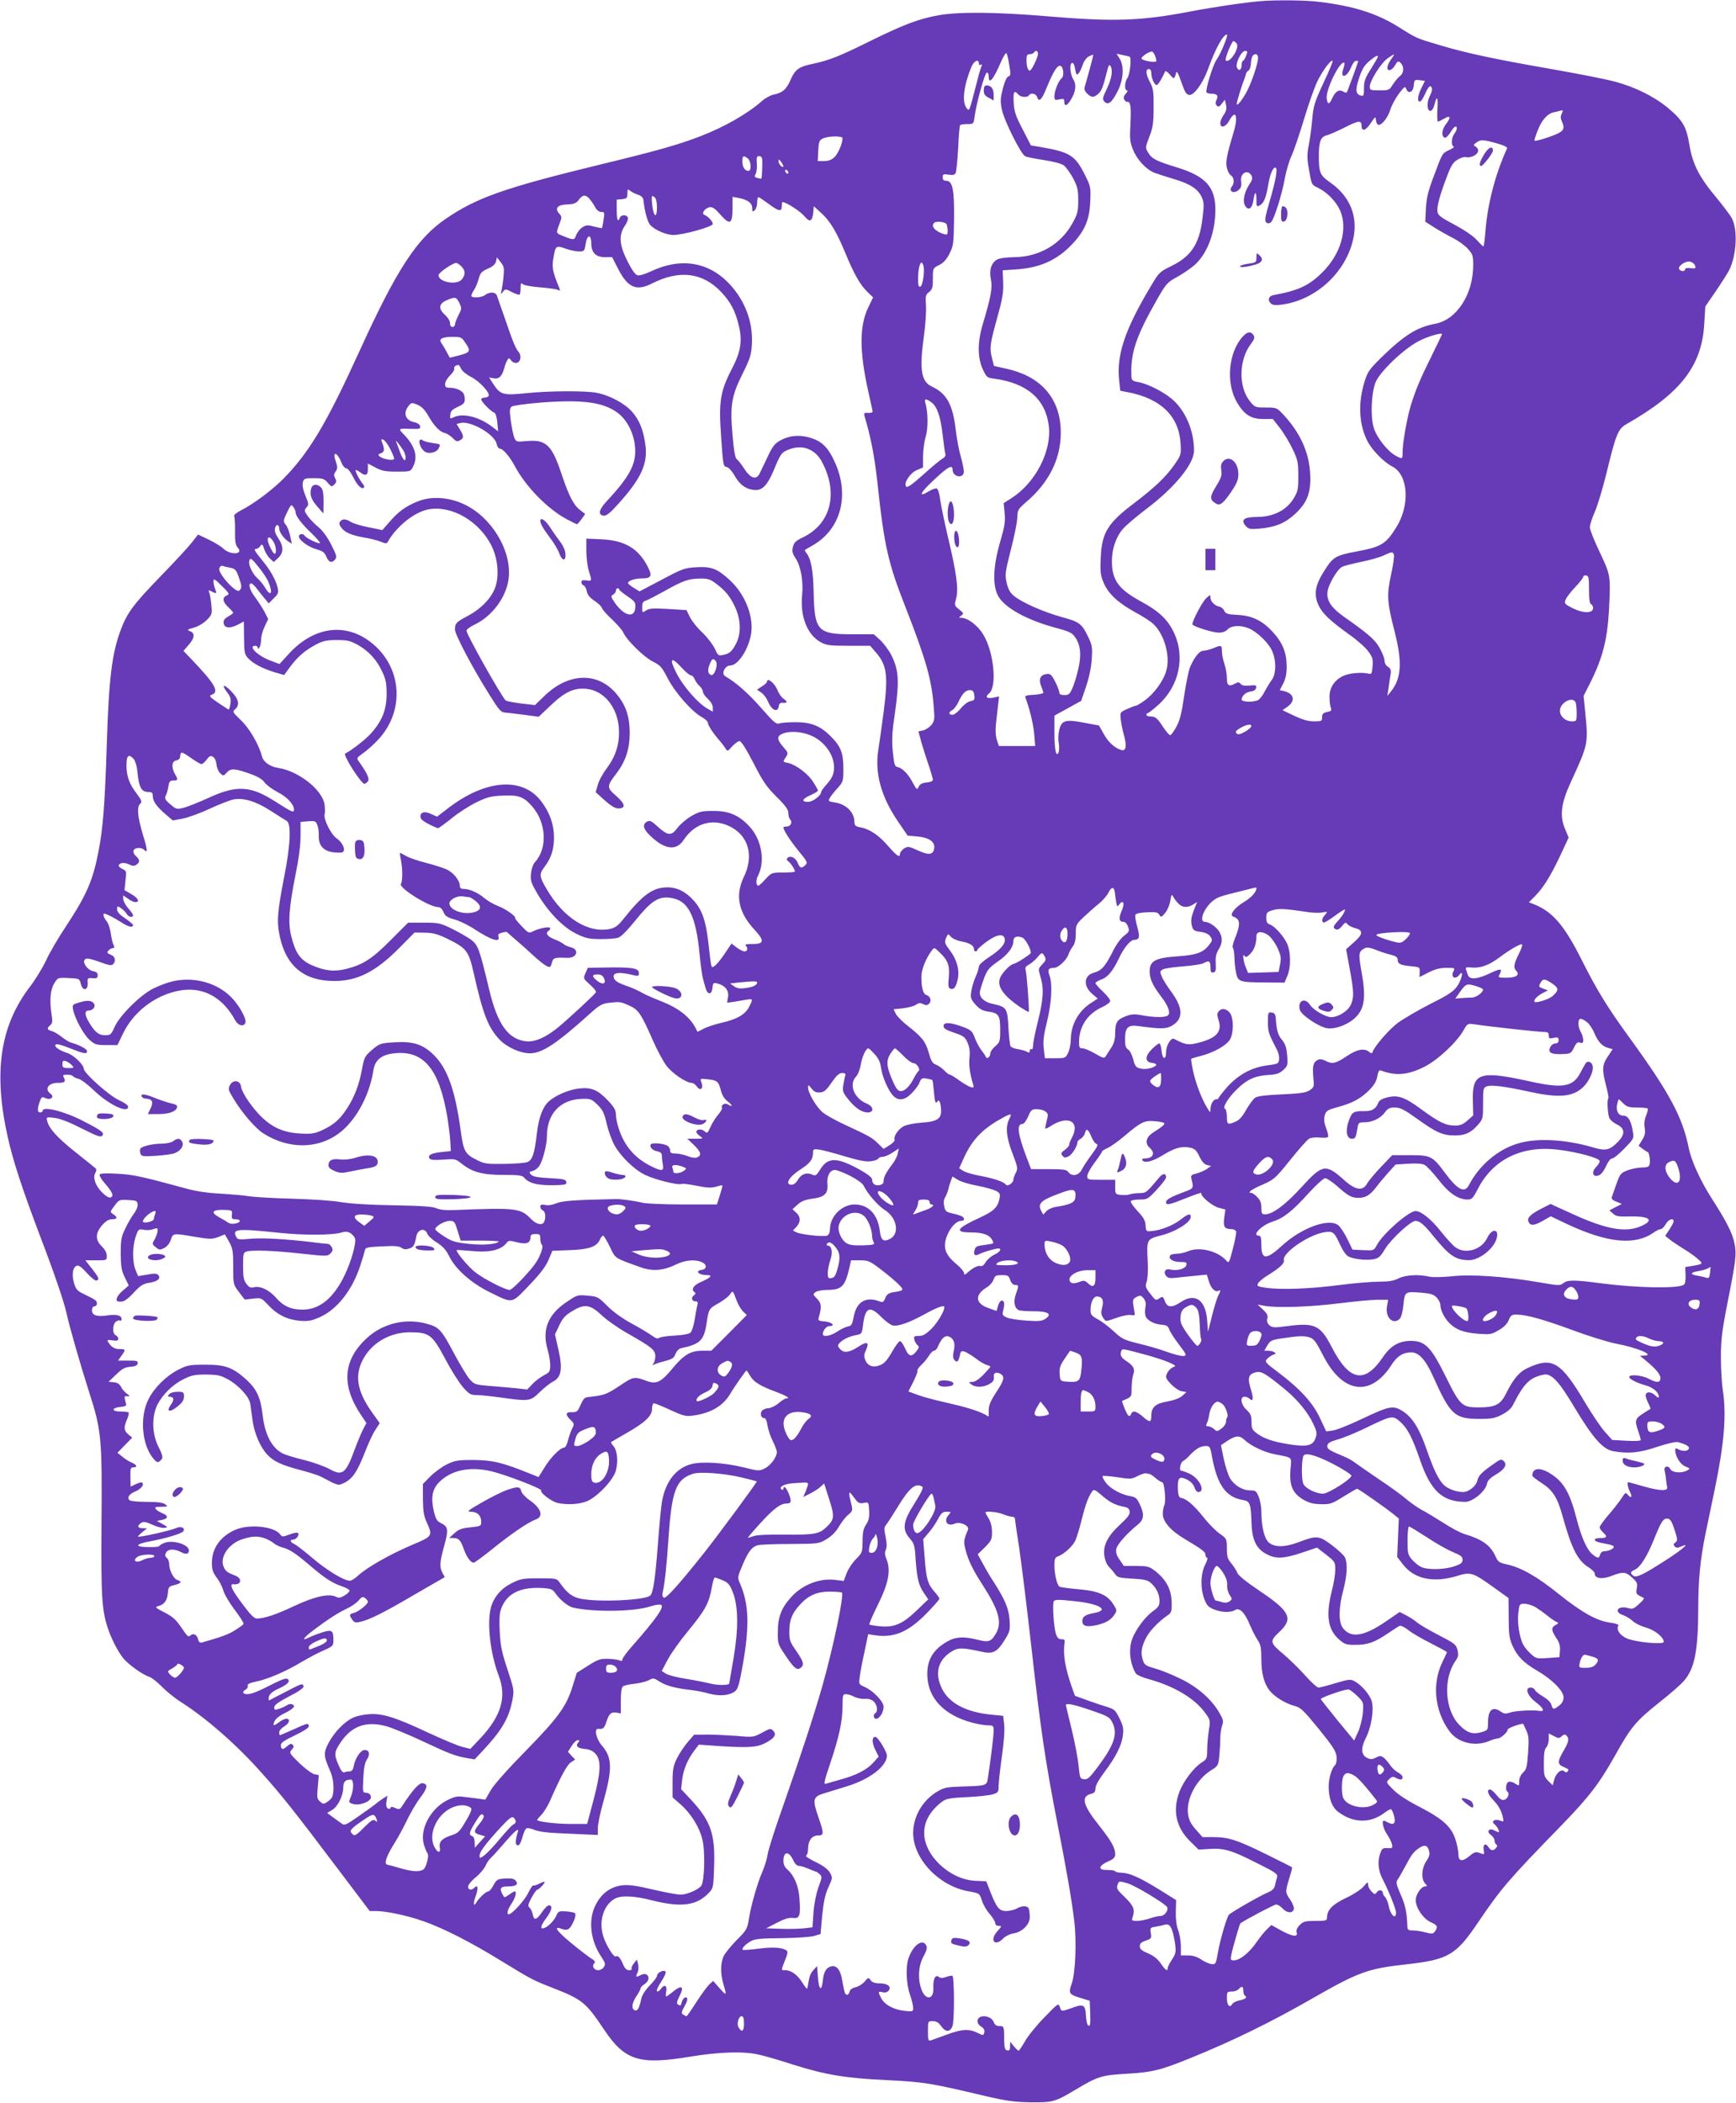 <?xml version="1.0" standalone="no"?>
<!DOCTYPE svg PUBLIC "-//W3C//DTD SVG 20010904//EN"
 "http://www.w3.org/TR/2001/REC-SVG-20010904/DTD/svg10.dtd">
<svg version="1.0" xmlns="http://www.w3.org/2000/svg"
 width="1057pt" height="1280pt" viewBox="0 0 1057 1280"
 preserveAspectRatio="xMidYMid meet">
<g transform="translate(0,1280) scale(0.1,-0.1)"
fill="#673ab7" stroke="none">
<path d="M7675 12793 c-98 -8 -292 -37 -433 -64 -299 -57 -463 -62 -867 -28
-311 26 -537 28 -661 6 -118 -21 -211 -56 -414 -156 -192 -95 -249 -117 -345
-138 -91 -19 -112 -33 -141 -98 -25 -59 -51 -81 -105 -91 -18 -4 -50 -21 -70
-39 -87 -77 -225 -156 -374 -214 -138 -53 -270 -90 -605 -171 -589 -143 -759
-203 -948 -333 -176 -121 -299 -311 -527 -812 -196 -430 -302 -608 -457 -766
-69 -70 -182 -155 -261 -195 -27 -14 -45 -29 -41 -35 3 -6 6 -47 5 -91 -1 -63
3 -85 16 -100 40 -44 -47 -48 -90 -4 -12 11 -51 35 -86 52 l-65 31 -40 -51
c-22 -28 -108 -121 -191 -206 -161 -166 -200 -218 -239 -321 -55 -147 -73
-294 -86 -704 -11 -351 -23 -508 -50 -645 -34 -179 -73 -267 -200 -460 -46
-69 -100 -161 -120 -206 -21 -44 -63 -113 -94 -154 -185 -239 -228 -522 -139
-919 31 -143 91 -323 198 -606 85 -221 146 -402 160 -466 15 -74 87 -323 139
-485 74 -230 78 -277 74 -803 -3 -438 2 -520 39 -631 22 -65 59 -137 93 -181
32 -39 118 -101 160 -114 13 -4 47 -31 75 -59 27 -28 81 -72 120 -96 154 -99
337 -259 487 -428 119 -132 207 -243 461 -580 l198 -262 39 0 c61 0 194 -28
288 -62 121 -42 292 -129 473 -241 185 -113 192 -117 320 -167 174 -68 197
-87 306 -250 127 -190 214 -218 526 -166 178 29 329 34 422 11 33 -7 125 -34
205 -60 198 -62 316 -82 570 -94 225 -11 263 -17 600 -97 129 -30 175 -36 275
-38 136 -1 148 2 272 76 139 83 159 89 316 98 154 9 206 22 392 98 249 101
489 218 744 365 271 155 331 177 558 202 262 29 307 55 444 258 138 204 187
261 500 582 176 181 236 260 334 434 96 172 125 207 271 323 62 49 129 107
148 130 64 74 85 183 86 431 0 183 12 306 45 467 13 63 38 182 55 264 59 285
73 456 49 611 -6 39 -11 126 -11 195 0 106 6 157 40 330 52 263 56 297 43 362
-14 67 -48 133 -141 278 -66 103 -122 226 -137 300 -38 190 -115 335 -358 670
-137 188 -201 292 -293 475 -104 208 -175 293 -285 339 l-38 15 35 35 c53 54
93 118 153 243 l54 116 -21 50 c-35 81 -26 157 34 287 106 231 107 233 88 425
l-10 100 39 77 c78 155 106 267 116 453 10 203 9 206 -57 345 -33 69 -60 137
-60 151 0 14 13 55 29 91 16 35 48 140 71 233 59 244 72 275 123 304 332 189
461 356 474 616 l6 100 62 90 c34 50 71 108 83 130 45 90 54 244 17 316 -10
19 -53 76 -95 127 -104 124 -144 202 -164 321 -18 112 -41 150 -135 228 -82
67 -199 125 -321 157 -52 14 -225 48 -385 76 -340 59 -518 97 -675 144 -150
45 -140 40 -250 109 -135 85 -275 130 -490 156 -78 10 -262 12 -355 4z m-222
-265 c-14 -35 -34 -76 -46 -92 -22 -30 -69 -185 -61 -198 3 -4 14 -8 24 -8 39
0 50 -10 38 -36 -9 -19 -8 -28 1 -37 9 -9 16 -7 30 12 l19 24 7 -31 c5 -24 1
-39 -14 -61 -12 -16 -21 -39 -21 -50 0 -34 33 -25 54 14 41 75 57 28 26 -74
-42 -139 -49 -179 -39 -216 5 -19 16 -38 23 -42 20 -11 23 -47 8 -66 -27 -32
13 -51 43 -20 12 11 15 26 12 49 -8 50 40 77 63 35 8 -16 5 -27 -14 -55 -29
-44 -41 -99 -26 -126 19 -35 44 -20 51 27 8 60 19 65 19 9 0 -44 1 -46 20 -36
25 13 38 46 51 120 11 68 28 110 44 110 17 0 4 -73 -36 -211 -25 -85 -30 -112
-20 -122 8 -8 16 -8 28 -1 18 11 68 166 87 274 8 41 25 100 39 130 14 30 49
132 77 225 28 94 65 197 81 230 30 62 83 134 93 125 3 -3 -22 -64 -56 -135
-54 -117 -61 -139 -68 -220 -4 -49 -14 -120 -21 -157 -11 -55 -11 -81 0 -144
17 -99 16 -98 56 -117 56 -27 111 -84 135 -139 48 -112 4 -265 -110 -377 -80
-79 -144 -109 -296 -137 -29 -5 -37 -29 -18 -49 12 -12 28 -14 67 -9 202 26
382 186 433 385 37 144 -12 271 -136 358 -64 45 -70 60 -70 167 0 81 12 112
47 120 15 4 62 24 104 45 90 46 109 49 109 14 0 -38 26 -31 57 17 28 41 28 41
31 15 2 -15 9 -27 16 -27 22 0 57 46 71 92 7 24 30 67 51 96 35 46 40 49 46
31 13 -34 43 -20 46 22 3 33 5 35 36 31 l32 -4 -24 -49 c-23 -47 -24 -88 -1
-74 6 4 19 27 30 52 10 24 23 41 29 38 14 -9 12 -27 -6 -63 -18 -37 -15 -87 5
-87 8 0 19 15 24 35 16 63 24 52 19 -24 -2 -42 -1 -76 3 -76 4 0 20 8 36 17
40 24 46 11 14 -31 -27 -35 -31 -76 -8 -84 7 -2 22 13 34 32 21 36 39 47 39
24 0 -7 -7 -22 -15 -32 -18 -23 -20 -73 -4 -78 6 -2 -7 -12 -29 -22 -39 -17
-42 -22 -87 -145 -39 -101 -49 -142 -53 -208 l-4 -82 53 -34 c30 -19 81 -48
115 -65 33 -17 75 -47 92 -67 29 -32 32 -42 32 -98 0 -178 -100 -332 -230
-357 -113 -21 -190 -70 -328 -204 -73 -72 -85 -88 -103 -146 -40 -129 -36
-253 13 -357 27 -57 100 -133 155 -162 98 -49 110 -235 24 -371 -62 -100 -91
-118 -236 -145 -128 -24 -146 -33 -193 -105 -64 -96 -76 -155 -43 -225 23 -49
69 -92 184 -175 49 -34 102 -81 118 -104 26 -35 30 -48 26 -91 -3 -43 -6 -49
-23 -45 -41 11 -121 4 -157 -14 -53 -26 -82 -71 -82 -126 0 -25 3 -55 8 -66 6
-18 3 -22 -23 -27 -24 -5 -30 -12 -30 -32 0 -23 -3 -25 -49 -25 -36 0 -69 10
-121 34 l-71 34 31 22 c49 35 39 79 -21 94 l-27 6 22 42 c15 31 21 61 20 108
-1 81 -26 142 -88 208 -62 66 -124 96 -212 100 -60 3 -71 7 -80 25 -5 12 -18
23 -29 25 -29 6 -55 32 -55 55 0 20 -1 19 -26 -4 -23 -20 -84 -136 -84 -158 0
-12 123 -51 161 -51 23 0 42 7 54 20 22 24 80 27 129 6 47 -20 114 -82 138
-130 29 -57 30 -145 2 -183 -12 -16 -31 -47 -43 -70 -11 -23 -30 -47 -40 -53
-28 -15 -101 -13 -101 3 1 23 26 45 55 49 20 2 31 10 33 22 3 16 -1 18 -40 14
-30 -3 -46 0 -54 10 -8 11 -15 12 -32 3 -40 -22 -52 -14 -52 33 0 24 -7 63
-15 86 -8 23 -15 58 -15 76 0 39 -4 40 -53 19 -20 -8 -47 -15 -59 -15 -25 0
-56 -39 -83 -102 -8 -21 -24 -99 -35 -173 -15 -105 -26 -148 -47 -187 -15 -28
-32 -52 -38 -52 -5 -1 -24 21 -42 48 -36 56 -48 66 -80 66 -13 0 -23 5 -23 10
0 6 4 10 8 10 4 0 33 22 63 49 130 116 168 296 94 447 -37 75 -90 125 -191
180 -143 77 -184 132 -184 250 0 75 26 149 68 196 20 23 82 75 137 117 177
133 295 277 295 359 0 111 -43 223 -116 297 -48 49 -159 109 -225 120 -33 6
-39 11 -40 33 -7 143 27 244 159 475 54 94 59 99 127 136 38 22 87 56 108 77
73 73 117 195 117 329 0 137 -60 203 -233 256 -127 39 -153 52 -176 90 -18 29
-18 31 7 97 22 56 26 85 26 177 1 96 -2 116 -21 153 -27 49 -29 82 -8 82 9 0
15 -9 15 -25 0 -32 21 -76 34 -72 9 3 31 39 50 82 3 6 16 -3 30 -20 25 -29 26
-29 38 15 3 8 13 -8 22 -35 31 -87 35 -95 53 -102 27 -11 84 64 117 153 46
128 93 214 117 214 4 0 -4 -28 -18 -62z m76 8 c22 -26 -43 -126 -66 -103 -7 8
37 117 47 117 4 0 13 -6 19 -14z m-1209 -63 c0 -22 -39 -103 -50 -103 -12 0
-20 27 -20 66 0 27 4 34 19 34 11 0 23 5 26 10 10 16 25 12 25 -7z m714 -16
c6 -15 8 -29 5 -31 -9 -9 -89 7 -89 18 0 13 50 45 65 42 6 -2 14 -15 19 -29z
m553 3 c-6 -16 -15 -30 -19 -30 -4 0 -8 -11 -8 -24 0 -31 -16 -42 -28 -19 -13
23 25 103 49 103 15 0 16 -4 6 -30z m-1442 -56 c10 -56 9 -65 -5 -69 -10 -3
-23 -31 -34 -74 -15 -59 -16 -77 -6 -127 13 -66 115 -270 141 -284 9 -6 61
-16 115 -24 59 -9 108 -22 122 -33 13 -10 38 -45 56 -78 27 -52 31 -70 31
-135 0 -67 -4 -82 -36 -140 -70 -127 -203 -204 -354 -205 -45 -1 -90 -6 -103
-14 -36 -20 -50 -63 -39 -119 11 -52 1 -107 -48 -271 -34 -112 -34 -207 -1
-278 23 -50 26 -52 73 -58 197 -27 310 -125 329 -288 18 -152 -81 -344 -225
-437 l-50 -32 6 -61 c5 -52 0 -81 -28 -177 -42 -146 -47 -261 -12 -326 39 -73
179 -150 360 -197 76 -21 91 -28 110 -56 33 -48 38 -110 18 -194 -9 -40 -25
-91 -35 -114 -16 -37 -23 -43 -49 -43 -21 0 -31 5 -31 15 0 9 -11 38 -25 66
-22 43 -30 50 -52 47 -38 -4 -50 -30 -35 -70 7 -18 14 -37 15 -43 1 -5 -24
-11 -56 -13 -44 -2 -57 -6 -54 -16 26 -68 49 -164 54 -223 l6 -73 -111 0 -110
0 -12 36 c-8 24 -10 59 -6 98 4 34 10 85 13 115 l6 53 -31 -7 c-44 -9 -57 2
-30 25 50 40 30 251 -35 358 -32 54 -94 102 -133 102 -18 1 -18 1 -1 14 16 12
15 15 -13 37 -29 23 -30 25 -18 68 15 58 2 154 -51 376 -22 94 -43 196 -47
228 -4 34 -13 61 -20 64 -8 3 -29 -5 -49 -17 -68 -42 -53 -8 32 70 86 81 113
95 113 61 0 -41 61 -56 68 -17 2 10 -5 51 -16 90 -12 39 -26 113 -32 164 -18
159 -55 227 -145 269 -67 31 -78 103 -49 313 9 63 14 144 12 180 -4 59 -2 67
19 83 20 16 23 27 23 82 0 63 0 63 38 82 26 13 44 32 63 69 24 48 26 61 28
212 2 178 -9 232 -48 232 -15 0 -21 6 -21 21 0 19 4 21 35 16 27 -4 37 -2 44
11 4 9 11 77 15 151 3 74 9 137 12 140 3 3 22 6 44 6 37 0 38 0 44 45 10 78
61 263 74 268 7 2 12 -7 12 -23 0 -53 28 -20 75 89 14 33 29 56 33 52 4 -4 12
-37 17 -72z m490 -24 c-13 -47 -26 -95 -30 -107 -5 -15 -1 -27 14 -42 26 -26
41 -26 69 -1 20 19 28 39 53 139 8 33 13 41 20 30 16 -26 9 -74 -21 -138 -28
-58 -29 -66 -15 -80 23 -23 45 -5 80 64 36 72 41 154 11 200 l-18 28 38 -8
c22 -4 41 -9 43 -11 11 -10 0 -106 -13 -126 -19 -26 -21 -78 -4 -78 6 0 3 -9
-8 -21 -13 -15 -15 -24 -8 -36 5 -9 14 -15 18 -13 19 4 24 -29 19 -131 -5 -96
-4 -113 17 -163 23 -58 80 -118 128 -137 15 -6 65 -22 111 -36 104 -30 153
-61 176 -109 16 -34 17 -49 7 -129 -18 -158 -68 -235 -192 -295 -68 -33 -74
-39 -119 -115 -161 -268 -213 -422 -197 -578 l7 -65 52 -10 c196 -39 304 -145
315 -308 4 -70 4 -72 -36 -130 -51 -74 -120 -140 -249 -238 -160 -121 -195
-179 -201 -332 -4 -86 -1 -107 18 -151 28 -66 87 -121 190 -178 47 -25 98 -58
113 -73 68 -64 105 -200 77 -288 -18 -60 -75 -137 -128 -175 -26 -19 -51 -34
-57 -34 -5 0 -29 -9 -53 -20 -43 -20 -43 -20 -38 -65 3 -25 12 -68 20 -97 18
-65 12 -96 -18 -87 -40 13 -77 46 -106 98 l-29 51 -91 17 c-112 21 -135 15
-150 -41 -6 -22 -8 -58 -4 -80 4 -22 3 -48 0 -58 -15 -37 -26 13 -26 117 l0
105 82 45 81 45 29 85 c18 53 32 116 35 166 5 73 3 87 -20 135 -40 84 -53 94
-163 124 -114 32 -245 90 -291 129 -23 19 -35 41 -44 80 -11 50 -9 63 26 202
21 81 39 169 39 196 1 44 5 50 52 91 149 126 221 281 212 452 -10 189 -127
317 -330 361 l-76 17 -11 43 c-17 66 -14 88 29 244 34 122 40 157 38 220 l-3
75 90 6 c141 11 242 57 333 153 77 81 106 150 110 259 4 85 3 92 -31 160 -61
123 -92 142 -281 174 l-49 8 -50 97 c-43 82 -52 109 -55 163 -4 66 3 80 28 50
14 -17 56 -20 65 -5 11 18 43 11 50 -11 11 -34 29 -16 60 63 37 89 60 128 79
128 20 0 28 -62 10 -76 -19 -15 -44 -77 -44 -109 0 -24 3 -26 30 -20 26 6 30
4 30 -14 0 -31 17 -26 40 12 30 48 35 92 16 122 -20 31 -26 96 -9 102 8 3 15
-11 19 -37 6 -34 9 -39 20 -28 7 7 19 31 26 53 8 24 23 44 38 52 13 6 25 11
26 10 2 -1 -8 -40 -21 -87z m1025 67 c0 -31 -36 -140 -65 -197 -27 -53 -64
-101 -65 -82 0 11 31 114 47 152 3 8 7 21 9 29 1 8 9 18 16 22 7 4 13 22 14
38 2 43 11 61 29 61 9 0 15 -9 15 -23z m812 -5 c-11 -15 -22 -36 -24 -47 -5
-32 25 -28 45 6 14 25 20 29 31 20 26 -22 26 -63 1 -83 -13 -10 -33 -34 -45
-53 -21 -34 -24 -35 -81 -35 -55 0 -59 2 -59 23 0 35 71 147 110 173 44 30 46
30 22 -4z m-82 13 c0 -3 -19 -36 -42 -73 -36 -56 -43 -75 -43 -118 0 -44 -2
-50 -18 -46 -33 8 -36 34 -12 107 18 54 32 77 61 102 37 31 54 40 54 28z
m-2430 -41 c0 -9 5 -12 12 -8 8 5 9 2 3 -12 -5 -10 -21 -68 -36 -128 -38 -147
-37 -146 -55 -122 -28 39 -16 136 31 250 15 36 45 50 45 20z m2310 13 c0 -3
-56 -157 -65 -179 -5 -14 -10 -15 -25 -6 -25 16 -48 4 -67 -37 -20 -43 -29
-44 -35 -5 -8 54 85 240 108 217 2 -2 -1 -18 -7 -36 -22 -62 22 -54 47 9 9 22
22 40 30 40 8 0 14 -1 14 -3z m1239 -318 c-8 -16 -8 -28 0 -46 20 -45 14 -59
-36 -81 -52 -22 -125 -43 -130 -38 -2 2 6 28 18 58 24 65 59 105 97 114 15 3
32 7 37 9 22 7 25 4 14 -16z m-4379 -150 c0 -31 -26 -92 -48 -114 -18 -18 -36
-25 -64 -25 l-39 0 3 62 c3 55 6 64 28 75 32 16 120 17 120 2z m3996 -35 c34
-10 53 -20 50 -27 -73 -161 -119 -339 -132 -509 -4 -49 -9 -88 -12 -88 -2 0
-21 18 -41 40 -21 24 -76 61 -136 93 -85 45 -100 57 -103 80 -4 32 16 103 59
216 25 65 37 84 65 100 19 11 41 18 49 15 9 -4 29 -1 45 6 33 14 40 43 14 58
-14 8 -14 11 7 26 26 18 43 17 135 -10z m-4573 -88 c20 -16 24 -76 4 -76 -22
0 -37 23 -37 57 0 36 6 39 33 19z m88 -8 c2 -26 -2 -112 -5 -115 -1 -1 -12 0
-24 4 -18 4 -20 8 -11 25 6 11 9 40 7 64 -3 37 0 44 14 44 12 0 18 -8 19 -22z
m129 -41 c0 -5 -7 -4 -15 3 -8 7 -15 20 -15 29 1 13 3 13 15 -3 8 -11 15 -24
15 -29z m30 -38 c0 -6 -4 -7 -10 -4 -5 3 -10 11 -10 16 0 6 5 7 10 4 6 -3 10
-11 10 -16z m-916 -134 c22 -7 32 -17 34 -35 6 -61 24 -130 40 -148 27 -31 98
-62 142 -62 59 0 240 50 240 67 0 15 -30 48 -51 55 -21 8 3 42 32 47 18 2 33
-8 65 -45 58 -66 74 -58 74 37 l0 71 38 -7 c54 -10 82 -31 82 -61 0 -22 2 -25
15 -14 8 7 15 28 15 46 0 19 3 34 8 34 4 0 31 -18 61 -40 62 -47 81 -50 81
-15 0 14 2 25 5 25 22 0 108 -56 132 -85 34 -41 49 -34 55 25 l3 35 47 -43
c54 -50 90 -111 143 -237 53 -129 91 -197 134 -239 l37 -36 -28 -58 c-56 -113
-56 -268 -2 -511 14 -64 27 -120 27 -126 1 -5 -11 -9 -27 -8 -25 2 -27 0 -22
-20 38 -127 60 -241 77 -392 43 -400 65 -498 175 -777 121 -310 157 -434 169
-598 7 -77 5 -87 -14 -112 -12 -14 -34 -29 -50 -33 l-29 -6 18 -67 c11 -37 31
-100 45 -141 14 -41 25 -80 25 -87 0 -8 -16 -14 -37 -16 -27 -2 -41 -9 -49
-25 -10 -22 -12 -21 -37 25 -29 54 -63 88 -92 94 -17 3 -21 15 -29 92 -7 74
-5 117 14 245 26 186 22 253 -21 340 -16 33 -48 75 -69 95 l-40 36 -133 0
c-209 0 -228 21 -233 255 -3 136 -16 206 -46 242 -6 7 -9 15 -7 16 2 2 24 15
49 29 173 100 226 311 129 514 -39 84 -78 120 -146 140 -67 20 -128 14 -185
-18 -31 -18 -46 -37 -74 -98 -20 -41 -41 -86 -48 -100 -20 -43 -55 -33 -93 25
-18 28 -39 55 -47 60 -10 8 -18 53 -26 148 -16 180 -6 238 62 374 44 88 52
113 56 176 8 133 -40 265 -135 367 -127 137 -298 165 -481 78 -39 -18 -70 -27
-82 -23 -13 4 -36 38 -60 86 -49 97 -54 158 -16 214 14 20 22 43 19 51 -7 19
-42 18 -49 -1 -12 -31 -19 -13 -19 48 l0 62 33 3 c28 3 32 7 32 34 0 27 2 29
17 17 9 -8 30 -18 47 -24z m-296 -23 c9 -11 25 -33 34 -50 11 -21 25 -32 39
-32 20 0 21 -3 14 -47 -4 -27 -8 -49 -10 -51 -1 -1 -23 3 -48 9 -39 11 -48 10
-72 -5 -15 -10 -31 -31 -37 -47 -11 -32 -15 -32 -85 -3 -38 15 -38 15 -17 71
16 41 16 44 -2 64 -29 32 -8 54 52 55 40 2 52 7 68 28 23 31 40 33 64 8z m412
-53 c0 -82 -25 -53 -31 36 -2 34 0 38 16 25 10 -8 15 -30 15 -61z m1764 -105
c3 -9 6 -27 6 -40 0 -22 -3 -24 -22 -19 -53 16 -82 48 -61 68 13 14 71 7 77
-9z m-2164 -113 c0 -58 27 -86 83 -86 l44 0 38 -74 c58 -112 110 -134 203 -87
169 86 311 68 424 -52 55 -59 83 -110 104 -194 26 -99 16 -166 -40 -273 -71
-137 -81 -199 -65 -417 11 -166 13 -177 33 -180 12 -2 32 -23 50 -55 32 -56
73 -84 127 -85 42 -1 73 32 110 120 42 103 48 110 96 128 79 30 155 1 196 -74
104 -191 57 -380 -114 -462 -42 -20 -54 -31 -61 -57 -7 -27 -4 -40 17 -72 31
-46 47 -141 39 -221 -13 -130 30 -241 111 -287 36 -20 54 -23 171 -23 l132 0
32 -37 c70 -79 79 -141 51 -360 -12 -93 -27 -198 -33 -235 -23 -141 16 -286
120 -438 l58 -85 64 -6 c69 -7 104 -33 98 -72 -6 -39 -32 -43 -98 -13 -57 26
-62 27 -86 12 -13 -9 -24 -23 -24 -31 0 -27 -18 -16 -72 46 -57 66 -113 104
-169 114 -31 6 -36 11 -37 35 -1 59 -53 108 -122 117 -35 5 -38 8 -29 25 6 11
27 38 47 60 36 40 37 43 37 122 0 94 -16 134 -77 195 -62 63 -119 86 -213 86
-44 0 -89 -3 -101 -8 -17 -6 -34 8 -109 94 -76 87 -152 155 -220 194 -25 15
-1 65 31 65 45 0 105 87 125 181 23 107 -31 250 -127 338 -77 71 -112 84 -204
79 -72 -4 -85 -9 -211 -76 l-135 -71 -31 19 c-17 10 -34 23 -38 29 -8 14 36
31 84 31 56 0 64 15 36 69 -57 113 -140 162 -282 169 l-93 4 0 -73 c0 -41 7
-96 15 -123 20 -64 20 -63 -15 -58 -22 3 -30 0 -30 -11 0 -8 6 -17 14 -20 7
-3 16 -19 19 -36 4 -21 19 -39 46 -57 22 -14 43 -34 46 -44 3 -10 31 -42 63
-71 31 -30 62 -65 68 -80 21 -46 124 -147 177 -174 47 -23 56 -33 92 -102 43
-85 150 -207 210 -238 19 -11 35 -26 35 -33 0 -15 29 -60 71 -109 15 -17 32
-40 38 -50 10 -17 13 -15 39 15 16 17 36 32 45 32 10 0 39 -46 84 -132 57
-112 79 -145 140 -206 56 -55 73 -79 73 -100 0 -15 5 -33 11 -39 16 -16 3 -43
-21 -43 -11 0 -20 -2 -20 -5 0 -17 40 -79 91 -142 54 -65 58 -73 43 -87 -23
-23 -34 -20 -47 13 -12 31 -45 47 -62 30 -7 -7 -5 -14 6 -22 15 -11 39 -49 39
-61 0 -3 -32 -6 -71 -6 -70 0 -72 -1 -108 -40 -20 -22 -39 -40 -43 -40 -15 0
-17 34 -3 60 44 85 24 214 -46 294 -64 72 -126 101 -224 101 -71 0 -86 -3
-135 -31 -30 -17 -68 -50 -85 -72 -37 -51 -59 -49 -122 9 -36 33 -46 38 -63
29 -30 -16 -24 -45 18 -85 89 -86 160 -95 205 -26 71 107 187 136 295 74 103
-59 131 -177 71 -300 -54 -112 -33 -216 66 -322 61 -66 58 -86 -13 -86 -34 1
-48 -3 -42 -9 16 -16 12 -36 -7 -36 -9 0 -30 11 -48 24 l-31 24 -43 -64 c-24
-36 -52 -69 -62 -74 -20 -11 -17 -23 -38 160 -14 116 -37 183 -84 236 -50 57
-103 84 -164 84 -88 -1 -149 -44 -265 -190 -34 -43 -52 -56 -83 -63 -134 -28
-284 66 -387 243 -45 76 -46 91 -13 134 41 54 58 106 58 181 0 77 -26 151 -78
219 -113 149 -336 133 -562 -39 l-72 -55 -35 16 c-40 19 -66 13 -66 -16 0 -14
15 -27 50 -45 27 -14 53 -25 57 -25 4 0 42 27 83 60 41 34 109 77 150 97 63
31 88 38 157 41 100 5 130 -5 183 -65 87 -100 95 -255 17 -340 -12 -14 -21
-41 -24 -70 -4 -43 1 -56 41 -125 66 -110 153 -200 234 -240 57 -28 76 -32
146 -33 45 0 93 3 108 8 18 4 56 43 108 107 93 115 138 145 206 137 113 -12
161 -103 184 -347 6 -63 15 -128 20 -145 4 -16 12 -43 17 -60 12 -41 37 -39
41 3 3 31 6 33 30 27 47 -12 71 -42 65 -82 l-6 -35 39 5 c21 4 56 9 77 13 43
7 43 6 18 -44 -24 -46 -73 -75 -171 -97 -41 -10 -90 -26 -109 -37 -18 -10 -34
-18 -35 -16 -35 82 -106 141 -226 187 -43 17 -93 39 -112 50 -18 11 -54 27
-78 36 -67 23 -88 35 -93 56 -8 32 35 36 127 13 22 -5 26 -3 26 14 0 31 -41
37 -213 34 l-98 -2 -14 -32 c-14 -33 -14 -33 26 -69 23 -20 40 -41 38 -47 -4
-11 -172 -166 -234 -217 -73 -59 -140 -88 -192 -82 -108 12 -174 103 -224 313
-61 255 -68 273 -113 307 -23 16 -75 46 -116 66 -70 34 -81 36 -170 36 l-95 0
-105 -105 c-113 -114 -168 -150 -270 -176 -75 -19 -131 -13 -213 23 -68 31
-97 71 -123 173 -21 83 -15 173 25 375 20 96 31 181 31 236 l0 87 46 4 c42 3
47 1 56 -22 6 -14 10 -43 9 -66 -2 -57 26 -91 84 -100 25 -3 51 -4 59 -1 24 9
4 59 -34 85 -35 23 -83 121 -73 148 3 8 2 34 -1 59 -14 89 -158 203 -283 222
-50 8 -89 36 -98 70 -17 69 -76 171 -128 220 -51 49 -53 52 -35 67 29 25 22
61 -22 107 -46 49 -65 46 -27 -4 21 -28 25 -42 20 -71 -3 -20 -8 -35 -12 -34
-3 2 -32 21 -64 42 -52 36 -56 41 -38 48 48 17 21 65 -122 215 l-50 52 31 36
c38 42 41 72 9 84 -20 8 -17 10 22 21 26 7 59 26 79 46 33 33 34 37 29 92 -3
31 -8 65 -13 76 -6 16 -4 17 14 7 30 -16 33 -14 22 15 -6 14 -10 35 -10 47 0
18 8 14 50 -28 47 -46 49 -51 30 -59 -28 -13 -25 -38 10 -71 17 -16 30 -31 30
-34 0 -3 -14 -14 -31 -23 -22 -13 -30 -24 -27 -40 4 -31 37 -34 85 -10 l38 20
1 -99 c1 -90 3 -101 25 -125 30 -32 86 -62 161 -85 l58 -17 35 48 c46 62 93
103 158 137 43 23 65 28 127 28 65 0 82 -4 128 -29 66 -37 117 -92 150 -165
22 -46 26 -71 26 -136 0 -93 -27 -162 -94 -237 -29 -34 -117 -103 -158 -124
-15 -8 97 -184 117 -184 5 0 14 7 21 15 12 14 -4 50 -55 121 -15 20 -13 23 24
49 22 15 63 51 91 81 158 166 152 416 -12 570 -161 150 -370 132 -532 -48
l-54 -59 -58 22 c-76 29 -137 89 -89 89 8 0 15 -6 15 -12 0 -9 4 -8 10 2 5 8
10 30 10 49 0 19 10 55 22 79 l21 45 -23 45 c-13 24 -39 64 -57 88 -32 41 -44
84 -23 84 5 0 22 -16 37 -36 15 -20 37 -48 49 -61 l20 -25 31 31 c27 26 30 35
24 63 -12 50 -44 107 -95 169 -48 59 -53 69 -35 69 7 0 17 8 24 17 11 15 14
12 24 -19 6 -19 22 -45 35 -57 l23 -21 26 24 c35 32 35 72 1 121 -17 26 -24
45 -19 62 6 25 25 23 25 -3 0 -21 27 -60 54 -78 l23 -15 -10 47 c-5 26 -17 57
-27 69 -17 21 -16 24 8 75 23 48 26 50 38 33 8 -10 14 -25 14 -33 0 -22 38
-72 99 -129 30 -29 52 -55 49 -58 -7 -7 -84 30 -93 45 -9 15 -35 12 -35 -4 0
-23 59 -66 108 -79 36 -10 48 -18 59 -44 15 -36 33 -42 54 -17 11 14 8 27 -25
91 -24 47 -53 86 -78 106 -22 18 -51 48 -64 66 -22 32 -22 36 -8 53 15 16 14
22 -6 71 -15 36 -20 64 -16 81 6 24 10 26 67 26 53 0 63 -3 84 -27 22 -26 25
-27 40 -12 14 13 15 21 6 38 -9 17 -9 26 3 42 12 18 12 27 1 60 -24 67 8 60
35 -8 7 -18 20 -33 29 -33 9 -1 26 -22 41 -52 25 -52 53 -79 66 -65 4 4 0 15
-8 24 -21 25 -50 83 -41 83 5 0 17 -7 27 -15 32 -24 46 -18 46 20 l0 34 46
-24 c39 -21 61 -25 130 -25 82 0 84 0 99 30 31 60 13 123 -53 193 -40 41 -41
40 51 37 42 -1 48 1 45 16 -2 11 -16 21 -37 25 -53 11 -68 56 -33 99 17 21 20
21 54 7 25 -11 44 -30 64 -64 36 -64 70 -100 102 -108 14 -3 36 -18 49 -31 19
-20 26 -23 43 -14 25 13 25 27 0 67 l-20 33 24 6 c61 15 208 -69 220 -127 3
-16 12 -29 19 -29 19 0 60 -47 92 -107 66 -124 200 -261 315 -322 32 -17 60
-31 63 -31 3 0 16 14 28 31 l22 31 -32 25 c-39 30 -68 88 -110 213 -60 182
-95 216 -212 206 -65 -6 -67 -5 -78 22 -6 15 -15 61 -21 102 -8 62 -7 77 6 86
8 6 87 17 175 24 255 20 383 3 471 -63 57 -43 99 -125 105 -211 8 -98 -33
-176 -170 -323 -51 -54 -58 -86 -21 -91 16 -2 40 17 90 73 137 152 179 243
164 355 -12 93 -36 152 -81 204 -46 52 -138 101 -218 116 -71 13 -288 12 -431
-3 -135 -14 -153 -9 -195 54 l-27 42 27 -5 c32 -7 51 11 65 60 5 20 14 44 20
52 8 13 11 12 23 -4 7 -10 22 -17 33 -14 24 4 31 44 12 66 -19 23 -34 58 -83
202 -24 69 -47 133 -50 143 -9 21 -44 22 -71 2 -22 -17 -84 -20 -84 -5 0 6 7
22 16 35 9 13 22 43 28 67 13 42 17 46 71 70 17 8 32 23 35 37 l6 25 23 -30
c20 -25 22 -36 17 -87 -3 -32 -9 -70 -12 -85 -6 -25 -6 -26 8 -8 15 19 16 19
56 -2 22 -11 43 -18 46 -15 3 4 6 22 6 41 0 29 2 33 15 22 8 -7 57 -15 108
-19 51 -4 99 -11 107 -16 10 -6 12 -4 6 11 -43 105 -47 128 -35 192 12 68 15
70 79 47 23 -8 57 -15 76 -15 31 0 33 2 40 45 8 58 34 63 34 6z m6720 -136 c7
-19 4 -20 -26 -17 -21 3 -34 0 -34 -7 0 -15 -27 -14 -36 1 -10 17 35 50 64 46
14 -2 28 -12 32 -23z m-7510 -7 c24 -26 25 -46 4 -76 -28 -40 -144 -21 -144
24 0 14 85 73 107 74 7 0 21 -10 33 -22z m2813 3 c8 -33 -5 -120 -19 -125 -11
-4 -14 7 -14 47 0 81 20 128 33 78z m-2826 -225 c15 -33 15 -36 -6 -75 -11
-23 -21 -48 -21 -56 0 -8 -7 -15 -15 -15 -9 0 -15 9 -15 23 0 14 -13 35 -30
50 -42 38 -39 68 8 89 53 23 60 22 79 -16z m5983 -190 c0 -2 -27 -58 -60 -125
-74 -149 -101 -215 -129 -305 -24 -78 -51 -231 -51 -288 0 -43 -1 -43 -39 -23
-51 26 -120 113 -137 173 -20 67 -15 203 10 272 24 65 172 207 266 255 54 28
140 53 140 41z m-5944 -56 c32 -48 28 -55 -45 -74 l-52 -13 -20 36 c-10 20
-25 44 -32 54 -17 25 5 37 70 37 51 0 54 -2 79 -40z m-28 -155 c6 -13 33 -35
60 -49 52 -26 118 -98 107 -116 -3 -5 -15 -10 -26 -10 -10 0 -19 -5 -19 -11 0
-13 59 -74 79 -80 8 -3 16 -26 19 -59 l5 -55 -34 26 c-83 64 -184 88 -240 58
-19 -9 -20 -8 -17 18 2 22 12 32 46 47 34 16 42 24 42 45 0 14 -4 31 -8 37
-12 19 -49 34 -81 34 -26 0 -31 4 -31 23 0 13 14 36 30 52 17 16 28 35 26 41
-4 11 6 21 25 23 3 1 11 -10 17 -24z m2865 -205 c34 -27 54 -86 67 -200 6 -52
13 -103 16 -112 3 -11 -3 -21 -17 -29 -12 -6 -65 -50 -116 -96 -64 -58 -98
-82 -105 -75 -19 19 22 83 64 101 l38 16 0 66 c0 36 7 90 16 120 16 53 15 151
-2 207 -8 27 5 28 39 2z m-3298 -281 c14 -27 25 -54 25 -60 0 -15 -65 -5 -87
12 -13 11 -12 14 7 21 22 8 23 23 4 72 -5 12 -2 15 10 10 9 -4 28 -28 41 -55z
m84 -16 c6 -12 11 -29 11 -37 0 -32 -17 -15 -36 36 -10 29 -21 57 -23 63 -6
15 34 -37 48 -62z m-795 -548 c17 -25 22 -75 8 -75 -10 0 -42 65 -42 85 0 23
16 18 34 -10z m6823 -81 c3 -9 -4 -63 -17 -120 -27 -124 -25 -167 21 -346 48
-187 42 -287 -22 -366 l-22 -27 7 45 c3 25 9 62 12 82 5 30 2 39 -15 50 -12 7
-21 23 -21 38 0 14 -14 48 -30 77 -29 51 -67 84 -212 186 -83 58 -113 103
-105 158 6 43 59 134 88 149 10 6 61 19 114 30 53 11 115 28 138 39 53 24 56
25 64 5z m-6910 -78 c24 -29 50 -69 58 -89 28 -67 14 -92 -20 -35 -10 18 -32
45 -49 60 -30 27 -56 84 -48 106 6 20 15 14 59 -42z m-175 -1 c29 -6 36 -13
51 -55 20 -57 21 -68 4 -84 -19 -19 -131 105 -122 135 4 12 13 18 20 15 8 -3
29 -8 47 -11z m8273 -134 c0 -59 4 -86 13 -88 6 -3 12 -13 12 -23 0 -33 -57
-34 -121 -3 -52 26 -56 30 -47 53 5 13 31 48 58 76 28 29 50 58 50 64 0 6 8
10 18 8 15 -3 17 -15 17 -87z m-5319 40 c60 -44 90 -81 120 -146 35 -76 38
-160 6 -221 -25 -49 -40 -62 -80 -70 -28 -6 -31 -3 -49 37 -11 24 -45 69 -76
99 -32 29 -66 73 -77 96 l-20 41 -112 7 c-91 5 -115 4 -134 -9 -24 -15 -24
-15 -24 19 0 27 5 36 23 41 12 4 62 30 111 57 115 65 149 76 217 77 47 1 63
-4 95 -28z m-586 -38 c0 -5 23 -23 51 -42 46 -32 50 -38 47 -70 -5 -65 -68
-50 -124 30 -25 37 -26 42 -11 50 9 6 17 17 17 24 0 8 5 15 10 15 6 0 10 -3
10 -7z m588 -436 c16 -19 -6 -89 -27 -85 -21 4 -25 32 -9 68 14 33 20 36 36
17z m-206 -42 c23 -25 47 -45 55 -45 7 0 17 -10 22 -22 5 -13 18 -32 30 -42
11 -11 21 -27 21 -36 0 -9 14 -29 30 -43 18 -17 30 -37 30 -53 l0 -25 -32 18
c-58 33 -145 132 -188 214 -48 93 -35 108 32 34z m1780 -166 c4 -26 1 -31 -23
-36 -16 -3 -41 -22 -59 -44 -17 -21 -40 -39 -50 -39 -25 0 -26 16 -1 29 10 6
26 27 36 48 24 52 44 73 70 73 18 0 24 -7 27 -31z m3662 -45 c3 -9 6 -38 6
-65 0 -47 -1 -49 -29 -49 -40 0 -73 30 -73 65 0 50 80 91 96 49z m-1976 -146
c-3 -7 -21 -22 -41 -33 -28 -15 -39 -17 -48 -8 -9 9 -4 17 22 32 38 23 73 28
67 9z m-2676 -56 c87 -39 146 -131 135 -212 -3 -28 -17 -53 -41 -80 -20 -22
-36 -44 -36 -49 0 -22 -51 -61 -80 -61 -43 0 -37 18 15 41 25 11 45 23 45 28
0 4 -13 28 -30 54 -31 49 -105 104 -152 114 -33 6 -33 7 -12 37 14 23 13 26
-15 58 -43 49 -43 70 -1 85 44 16 117 10 172 -15z m-3776 -137 c27 -19 54 -35
61 -35 6 0 20 12 32 28 16 22 23 25 38 16 11 -7 19 -25 21 -46 2 -20 12 -44
23 -54 19 -17 20 -17 40 5 25 27 49 25 147 -10 42 -15 70 -32 83 -51 12 -16
48 -42 80 -59 56 -28 99 -74 99 -106 0 -21 -12 -16 -109 46 -155 100 -238 105
-410 26 -57 -26 -124 -53 -150 -60 -46 -12 -47 -11 -85 21 -31 26 -35 36 -27
51 5 10 13 35 16 56 5 31 10 37 30 37 29 0 30 5 10 40 -23 40 -19 78 8 82 12
2 22 10 23 18 3 40 7 39 70 -5z m-352 -4 c9 -10 19 -42 22 -72 10 -103 24
-129 70 -129 18 0 24 -5 24 -22 1 -34 19 -61 73 -109 l49 -42 59 11 c33 6 108
33 167 61 59 27 124 52 144 56 61 11 135 -11 224 -68 45 -29 90 -57 100 -63
28 -17 23 -144 -15 -337 -43 -219 -47 -278 -27 -368 40 -181 149 -269 332
-269 140 0 251 56 394 200 l94 95 63 -1 c51 -1 77 -8 137 -37 119 -59 129 -73
161 -212 56 -249 88 -330 158 -403 45 -46 125 -82 184 -82 74 0 163 59 367
243 55 50 72 59 113 64 68 8 72 7 125 -17 55 -24 72 -50 143 -211 25 -58 63
-128 83 -155 36 -47 119 -103 153 -104 9 0 23 -10 32 -22 21 -31 42 -12 28 24
-9 25 -9 25 37 20 59 -6 67 -13 81 -67 7 -29 21 -52 43 -69 31 -24 30 -36 -2
-16 -16 10 -43 -6 -34 -21 3 -5 -7 -24 -23 -42 -15 -18 -37 -51 -47 -75 -18
-40 -20 -41 -37 -26 -18 16 -49 13 -49 -5 0 -5 10 -17 22 -25 22 -15 21 -16
-27 -16 l-50 0 42 -40 c43 -42 47 -64 13 -75 -10 -3 -35 1 -55 10 -21 8 -53
15 -71 15 -27 0 -34 4 -34 20 0 10 -8 24 -19 29 -22 12 -88 18 -97 8 -13 -13
7 -38 36 -43 23 -5 30 -12 30 -29 0 -12 3 -37 6 -54 8 -39 -8 -41 -76 -6 -95
48 -158 122 -191 222 -11 31 -19 71 -19 90 0 26 -10 45 -46 83 -63 67 -102 84
-177 76 -61 -6 -145 -42 -186 -79 -37 -34 -61 -99 -72 -194 -14 -122 -27 -163
-58 -175 -14 -5 -78 -11 -141 -11 -101 -2 -121 1 -161 21 -78 38 -87 54 -104
182 -34 247 -80 375 -162 458 -66 66 -127 86 -238 79 -91 -5 -95 -7 -150 -55
-33 -30 -39 -42 -51 -109 -16 -91 -46 -170 -92 -240 -42 -65 -81 -99 -151
-131 -46 -21 -64 -24 -135 -20 -130 7 -215 59 -311 193 -24 33 -45 74 -47 90
-4 41 -48 48 -68 11 -12 -23 -10 -30 21 -81 51 -85 134 -182 182 -212 168
-107 365 -95 496 30 88 85 154 219 175 357 10 58 47 90 119 99 184 24 281 -90
331 -389 8 -52 17 -120 18 -150 l3 -55 -58 -6 c-62 -7 -84 -19 -72 -39 6 -9
29 -11 83 -7 72 5 76 5 112 -24 65 -52 126 -69 254 -69 91 0 116 -3 127 -16
31 -38 92 -51 212 -46 40 2 48 5 45 20 -3 14 -18 18 -100 22 -71 4 -102 9
-114 21 -14 15 -14 17 9 23 13 3 32 17 41 31 21 32 46 129 46 180 0 138 82
225 217 228 48 1 56 -2 91 -36 32 -32 41 -50 56 -116 10 -43 32 -103 48 -132
42 -72 122 -149 188 -180 60 -29 204 -64 220 -54 5 3 46 -2 91 -11 64 -13 90
-14 118 -6 19 6 37 10 39 8 2 -3 -5 -29 -15 -60 l-18 -56 -205 0 c-113 0 -223
5 -245 10 -45 11 -130 23 -160 23 -258 -5 -333 -11 -368 -26 -23 -10 -50 -14
-67 -10 -24 4 -30 2 -30 -11 0 -9 7 -19 15 -22 15 -6 20 -40 9 -68 -10 -26
-48 -18 -80 15 -64 67 -89 70 -469 55 -54 -2 -89 2 -108 11 -20 10 -89 15
-260 18 -145 2 -265 10 -319 19 -48 9 -181 18 -295 21 -115 3 -235 10 -268 15
-33 6 -111 12 -173 16 -73 3 -146 14 -205 30 -283 77 -327 86 -423 91 -64 4
-103 2 -107 -4 -4 -6 10 -30 31 -54 47 -54 57 -78 36 -86 -21 -8 -81 51 -94
93 -8 24 -8 39 0 55 7 11 8 24 3 28 -4 4 -60 49 -123 99 -113 90 -161 143
-173 191 -6 23 -5 24 46 18 35 -5 89 -26 164 -64 91 -46 115 -55 125 -45 17
17 -4 33 -116 90 -113 59 -246 92 -246 62 0 -5 -7 -10 -15 -10 -18 0 -19 22
-3 66 10 29 14 31 35 21 32 -14 57 8 30 27 -37 28 -13 66 43 66 44 0 52 7 39
31 -8 17 -6 19 20 19 16 0 32 -4 35 -9 3 -5 18 -12 33 -16 16 -3 57 -35 93
-69 91 -88 210 -145 210 -101 0 9 -24 26 -56 40 -58 26 -214 165 -214 191 0
24 -61 83 -98 95 -53 17 -85 40 -73 52 6 6 37 -2 86 -22 86 -34 105 -38 105
-18 0 13 -47 38 -97 52 -12 3 -38 19 -59 36 -20 16 -48 32 -61 35 -27 7 -29
17 -7 35 13 11 15 23 8 64 -13 86 -8 151 16 190 22 36 22 36 88 33 65 -3 66
-3 74 -36 12 -45 44 -41 42 6 -2 30 0 32 30 29 25 -2 31 2 31 18 0 14 -8 21
-28 25 -34 6 -68 53 -50 71 11 11 29 7 124 -27 27 -9 39 -10 48 -1 19 19 12
47 -15 57 -22 9 -24 13 -14 25 7 8 19 15 27 15 10 0 11 5 5 18 -6 9 -13 41
-17 69 -4 29 -15 64 -26 77 -18 22 -25 46 -14 46 11 0 64 -27 102 -52 42 -28
73 -36 73 -18 0 5 -22 24 -49 42 -34 23 -49 39 -48 55 0 21 1 21 24 6 13 -9
28 -24 34 -34 10 -20 39 -26 39 -9 0 5 -13 25 -30 43 -16 19 -30 44 -30 57 l0
21 29 -20 c16 -12 36 -21 45 -21 30 0 16 26 -25 49 l-41 24 6 58 c7 57 6 59
-19 71 -14 6 -24 16 -22 22 6 17 37 19 64 5 17 -9 29 -10 41 -3 25 16 25 30 1
53 -13 11 -19 26 -16 35 7 19 48 21 65 4 22 -22 21 -2 -9 96 -32 108 -37 167
-15 185 12 11 9 20 -23 63 -44 57 -61 106 -61 170 0 61 13 73 44 39z m5974
-812 c1 -13 5 -39 8 -58 5 -30 7 -31 18 -16 25 34 36 7 16 -37 -20 -46 -17
-68 10 -68 11 0 22 -12 28 -29 10 -27 8 -32 -24 -56 -21 -16 -49 -55 -70 -98
-45 -89 -67 -114 -115 -127 -61 -17 -65 -82 -6 -131 l31 -26 -40 -26 c-76 -48
-123 -131 -124 -220 0 -27 -7 -64 -16 -83 -16 -33 -17 -34 -79 -34 l-63 0 -7
58 c-5 46 -1 81 20 165 28 114 34 231 15 281 -13 34 -6 46 27 46 27 0 77 47
89 83 4 12 15 33 25 46 13 17 19 40 19 79 0 53 2 57 48 101 27 25 67 61 91 80
23 18 50 49 59 67 18 38 36 40 40 3z m862 26 c0 -23 -31 -58 -77 -85 -56 -34
-90 -79 -65 -88 45 -15 47 -45 10 -136 -11 -27 -16 -52 -11 -55 4 -3 8 -28 9
-56 0 -27 5 -70 10 -95 12 -55 20 -58 177 -59 l118 -1 16 38 c25 55 23 157 -4
207 -25 47 -76 102 -104 110 -14 5 -19 16 -19 40 0 30 4 35 36 45 37 12 74 11
204 -9 36 -6 81 -8 100 -4 34 6 35 5 18 -14 -19 -21 -23 -39 -10 -47 5 -3 35
15 67 39 33 24 61 42 63 40 6 -5 -16 -42 -43 -71 -29 -31 -31 -42 -10 -50 9
-4 23 4 36 20 18 23 23 25 33 12 6 -8 27 -19 46 -24 52 -13 50 -37 -6 -86
l-48 -43 22 -119 c26 -142 27 -175 6 -220 -18 -38 -76 -74 -119 -74 -34 0
-109 44 -129 75 -31 47 -76 25 -62 -30 8 -32 118 -106 169 -113 44 -6 114 19
158 55 66 56 78 123 50 282 -21 119 -20 130 19 151 12 6 33 3 66 -10 27 -11
68 -25 92 -30 31 -8 42 -16 42 -30 0 -26 16 -34 80 -40 54 -5 55 -6 54 -35
l-1 -31 55 28 c40 20 70 28 109 28 51 0 53 -1 43 -20 -20 -37 11 -55 36 -22
28 36 15 -28 -13 -69 -23 -33 -53 -53 -163 -108 -74 -38 -163 -90 -198 -115
-54 -40 -142 -142 -155 -178 -3 -10 -7 -10 -20 0 -30 25 -74 17 -138 -26 -66
-45 -89 -49 -128 -28 -14 8 -32 11 -40 9 -33 -12 -41 -35 -35 -103 6 -65 6
-66 -22 -85 -23 -15 -56 -20 -169 -25 -94 -4 -147 -10 -162 -20 -12 -7 -36
-41 -55 -73 -23 -42 -43 -64 -65 -73 -48 -21 -53 -18 -53 30 0 24 -5 46 -11
48 -18 6 17 65 70 117 60 60 111 84 191 89 53 3 70 9 94 31 26 24 28 30 23 88
-4 48 -11 69 -30 93 -26 30 -34 58 -39 130 -2 28 -8 36 -25 38 -22 3 -23 0
-23 -58 0 -59 4 -71 54 -167 10 -18 16 -45 14 -60 -3 -26 -7 -28 -68 -36 -95
-11 -177 -55 -245 -129 -30 -34 -55 -65 -55 -70 0 -4 -7 -8 -15 -8 -18 0 -35
-31 -35 -62 0 -21 -2 -20 -20 10 -34 55 -71 153 -86 225 -8 38 -13 71 -11 73
2 3 30 11 62 19 73 20 144 58 170 93 28 37 28 141 1 171 -23 25 -49 27 -66 6
-11 -13 -10 -23 0 -55 23 -71 -16 -111 -136 -139 -50 -12 -70 -8 -136 27 -18
9 -48 -40 -48 -79 0 -55 -24 -47 -28 9 -2 23 -8 42 -14 42 -5 0 -26 -16 -45
-35 -42 -42 -43 -78 0 -83 15 -2 27 -7 27 -11 0 -14 -53 -30 -82 -26 -40 5
-47 12 -59 61 -7 25 -20 51 -30 57 -15 9 -19 24 -19 64 0 70 18 87 79 79 131
-18 167 -18 199 -2 77 40 79 107 5 208 -25 34 -52 76 -59 94 -13 31 -12 34 7
45 12 6 67 14 122 18 56 4 112 13 124 19 35 19 43 14 43 -24 0 -28 3 -35 18
-32 14 3 16 13 14 55 -2 37 2 59 17 84 25 41 26 72 5 109 -18 29 -62 60 -88
60 -37 0 -8 79 44 124 31 26 45 31 180 64 91 23 90 23 90 17z m-477 -92 c24
-27 58 -29 92 -7 l24 15 -21 -53 c-15 -40 -18 -61 -12 -88 8 -32 13 -35 53
-41 26 -3 49 -13 57 -24 18 -24 18 -28 -7 -59 -35 -44 -76 -58 -190 -66 -134
-9 -169 -28 -169 -91 0 -46 17 -84 70 -154 45 -58 60 -103 39 -116 -19 -12
-84 -11 -154 2 -48 9 -65 8 -102 -6 -52 -20 -63 -38 -63 -104 0 -35 -7 -60
-22 -84 -13 -19 -28 -43 -34 -53 -10 -16 -14 -16 -66 14 -30 18 -65 32 -77 32
-18 0 -21 6 -21 38 0 95 52 173 141 213 27 13 49 29 49 38 0 8 -20 33 -45 57
-25 23 -45 46 -45 51 0 5 16 15 35 22 41 14 72 53 110 133 27 58 68 108 89
108 34 1 38 16 21 78 -10 34 -15 67 -12 74 3 9 28 14 70 16 54 3 67 0 76 -15
10 -17 13 -16 36 12 13 16 27 49 31 74 6 37 8 41 17 25 5 -11 19 -29 30 -41z
m-673 -186 c0 -38 -11 -59 -26 -49 -21 14 -25 45 -9 69 20 30 35 21 35 -20z
m1223 -9 c16 -12 41 -46 55 -76 21 -47 24 -61 16 -101 l-9 -46 -93 -3 -93 -3
-14 35 c-16 38 -21 91 -7 68 7 -10 15 -6 34 13 25 24 38 63 38 109 0 29 35 31
73 4z m861 14 c3 -5 -7 -21 -23 -36 -22 -22 -34 -26 -57 -21 -60 14 -124 37
-124 45 0 14 196 25 204 12z m-2732 -51 c51 -9 78 -25 78 -47 0 -8 5 -14 10
-14 6 0 10 4 10 8 0 5 26 28 57 51 63 46 106 52 111 15 4 -29 -28 -65 -98
-110 -36 -24 -60 -46 -60 -57 0 -10 -9 -38 -20 -62 -11 -25 -23 -64 -26 -88
-6 -39 -3 -48 25 -80 25 -28 43 -38 77 -43 65 -9 74 -23 74 -110 0 -71 -2 -77
-30 -101 -16 -13 -30 -33 -30 -43 0 -22 -22 -39 -28 -21 -2 6 -14 24 -26 39
-12 15 -30 48 -40 74 -16 43 -22 49 -74 69 -76 28 -117 30 -117 5 0 -15 15
-24 65 -41 57 -19 66 -26 81 -60 12 -27 16 -54 12 -91 -5 -46 2 -97 23 -167 5
-16 2 -18 -18 -12 -12 4 -44 23 -69 41 -26 19 -51 34 -56 34 -5 0 -20 11 -32
24 -13 14 -36 30 -51 36 -23 9 -31 23 -45 73 -19 68 -41 96 -128 164 -31 24
-64 57 -72 72 l-14 29 58 6 c31 4 67 13 79 22 17 12 26 12 43 3 17 -8 24 -8
36 3 17 17 8 45 -17 53 -20 6 -30 45 -30 112 0 42 27 110 63 158 15 20 16 20
47 -10 52 -49 63 -80 57 -152 -5 -52 -3 -65 9 -70 21 -8 34 8 45 56 13 56 -5
122 -48 178 -31 41 -33 48 -23 74 12 28 13 28 29 9 9 -11 37 -24 63 -29z m373
23 c20 -8 58 -81 50 -95 -9 -13 -86 -62 -104 -65 -19 -4 -60 -44 -78 -77 -28
-54 10 -112 120 -187 27 -17 49 -30 51 -28 4 6 -12 233 -19 253 -5 16 0 24 20
35 15 8 37 27 50 42 28 34 31 34 46 7 9 -18 7 -25 -15 -48 -25 -26 -25 -27
-11 -75 22 -72 18 -137 -15 -270 -17 -66 -30 -133 -30 -148 0 -17 -4 -27 -10
-23 -5 3 -10 -1 -10 -9 0 -12 -4 -14 -17 -7 -10 6 -35 13 -55 16 -21 3 -41 11
-45 18 -4 7 -10 58 -13 114 -6 117 -11 125 -93 143 -58 12 -88 43 -80 80 3 14
15 50 26 81 19 47 30 61 83 98 58 39 94 86 94 123 0 27 21 35 55 22z m3021
-103 c-28 -55 -32 -81 -15 -98 25 -25 2 -43 -56 -43 -52 0 -55 1 -45 19 20 38
9 40 -62 6 -77 -36 -122 -38 -131 -7 -3 10 -8 24 -11 32 -5 13 1 15 33 12 54
-5 106 13 170 61 71 53 135 89 139 78 2 -5 -8 -32 -22 -60z m-5568 -145 c15
-33 -8 -42 -42 -15 -34 27 -33 39 2 39 21 0 32 -7 40 -24z m5774 -32 c40 -28
40 -41 1 -76 -21 -19 -100 -44 -109 -35 -10 9 15 36 50 54 l31 16 -25 9 c-33
12 -33 13 -20 37 14 27 26 26 72 -5z m-4842 7 c0 -16 -25 -28 -71 -34 -34 -5
-52 -2 -70 11 l-24 17 55 6 c89 9 110 9 110 0z m4380 -23 c22 -7 40 -16 40
-20 0 -18 -42 -48 -67 -49 -16 0 -45 -1 -65 -3 l-37 -3 31 44 c34 47 40 49 98
31z m672 -218 c14 -10 35 -41 46 -68 23 -54 48 -80 86 -90 l25 -7 -29 -44
c-35 -51 -37 -79 -11 -178 10 -40 17 -74 14 -76 -10 -10 -4 -106 8 -125 7 -11
27 -27 44 -35 50 -24 52 -60 4 -108 -50 -50 -73 -55 -155 -30 -167 48 -341 57
-455 21 -122 -37 -233 -133 -295 -252 -27 -51 -68 -30 -145 73 -77 104 -87
109 -215 109 l-107 0 -69 -72 c-38 -40 -75 -85 -84 -100 -25 -48 -70 -42 -137
18 -115 103 -133 101 -261 -39 -98 -108 -177 -167 -223 -167 -20 0 -23 5 -23
40 0 30 -7 47 -25 65 -13 14 -29 25 -35 25 -29 0 -2 21 66 50 72 32 78 37 170
151 52 65 104 124 116 130 11 6 41 9 65 6 24 -2 46 -1 49 4 3 5 -2 30 -12 54
-12 33 -14 54 -8 77 8 28 16 33 77 50 92 25 140 51 193 103 32 33 45 55 50 85
5 28 11 39 20 36 92 -35 165 -29 267 22 80 40 198 150 238 222 24 42 24 42 69
36 102 -15 387 -46 417 -46 27 0 33 -4 33 -21 0 -19 4 -21 30 -15 25 5 30 2
30 -14 0 -13 -7 -20 -20 -20 -10 0 -24 -9 -30 -21 -18 -33 2 -46 67 -44 56 2
58 3 76 39 14 29 22 36 37 31 16 -5 20 -2 20 17 -1 13 -7 34 -15 48 -19 32
-19 80 -1 80 7 0 25 -9 38 -20z m-4337 -195 c23 -24 34 -48 39 -81 7 -56 45
-143 75 -173 33 -33 71 -27 113 17 20 20 42 50 47 65 10 24 15 28 42 23 17 -2
33 -7 36 -9 2 -3 6 -33 9 -68 6 -68 10 -81 23 -60 10 15 21 -18 21 -61 0 -48
-28 -64 -117 -70 -44 -3 -94 -13 -111 -22 -32 -17 -63 -62 -55 -82 2 -7 -12
-22 -32 -34 l-35 -22 -33 32 c-37 37 -56 47 -194 111 -57 26 -121 61 -142 78
-40 32 -91 119 -91 154 0 17 3 16 21 -7 16 -21 28 -26 53 -24 25 2 38 14 70
61 30 43 46 57 64 57 16 0 22 -4 19 -14 -3 -7 -8 -33 -12 -57 -6 -40 -3 -48
28 -87 42 -53 83 -82 120 -82 41 0 37 36 -6 54 -76 31 -110 115 -66 163 13 13
25 44 30 74 8 48 31 99 46 99 4 0 21 -16 38 -35z m175 -10 c24 -25 52 -45 62
-45 20 0 45 -39 30 -49 -5 -3 -17 -22 -27 -41 -25 -50 -55 -80 -80 -80 -17 0
-28 13 -48 58 -39 88 -43 125 -17 167 12 19 25 35 29 35 4 0 27 -20 51 -45z
m-5064 -56 c17 -18 16 -19 -19 -19 -32 0 -37 3 -37 24 0 19 4 23 19 19 11 -3
27 -14 37 -24z m6634 -81 c0 -52 -13 -65 -44 -45 -14 10 -25 23 -23 30 1 9 50
44 65 47 1 0 2 -15 2 -32z m2814 -153 c21 -21 35 -25 84 -25 32 0 61 -3 64 -6
4 -3 -1 -22 -9 -42 -10 -23 -13 -50 -9 -75 5 -30 2 -47 -15 -74 l-22 -36 24
-18 c13 -10 27 -19 30 -19 10 0 19 -54 13 -76 -4 -15 -14 -19 -47 -19 -23 0
-62 -8 -87 -17 -42 -17 -46 -22 -67 -80 -12 -35 -25 -71 -28 -80 -5 -13 1 -21
27 -31 l33 -14 -38 -19 -38 -20 22 -19 c18 -17 34 -20 101 -18 122 3 153 -22
72 -58 -95 -43 -215 -21 -428 77 l-125 57 -55 -28 c-65 -33 -89 -56 -80 -78
10 -28 34 -27 85 2 l51 29 101 -48 c246 -115 413 -131 527 -50 15 11 34 20 42
20 7 0 21 14 30 30 17 30 48 41 48 17 0 -7 -12 -29 -26 -50 l-25 -38 27 -22
c15 -12 53 -37 83 -56 31 -18 70 -46 88 -62 35 -31 35 -31 -39 -44 l-37 -6 2
-50 c1 -32 -3 -53 -11 -58 -39 -24 -285 -19 -502 9 -158 21 -206 22 -230 2
-21 -17 -27 -17 -153 5 -207 35 -406 49 -527 36 -59 -6 -119 -7 -139 -2 -65
15 -144 10 -186 -11 -30 -15 -59 -20 -120 -20 -44 0 -154 -9 -245 -21 -178
-23 -351 -29 -442 -16 -52 8 -57 10 -48 27 5 10 30 31 56 47 78 48 106 75 101
94 -11 42 143 150 241 169 58 10 65 5 101 -74 17 -37 37 -66 52 -73 34 -16
102 -24 148 -17 35 6 44 13 76 66 37 59 155 168 183 168 27 0 52 -21 114 -98
93 -114 131 -140 211 -141 60 -1 147 64 168 127 21 64 -26 71 -56 8 -34 -72
-132 -101 -193 -57 -15 11 -56 55 -90 98 -57 73 -120 123 -153 123 -41 0 -199
-138 -235 -206 -19 -35 -19 -35 -84 -32 l-65 3 -31 64 c-17 35 -42 73 -55 84
-56 46 -221 -13 -340 -121 -101 -92 -129 -91 -129 4 0 41 -4 54 -15 54 -46 0
16 64 82 85 67 21 120 62 221 174 46 50 91 91 101 91 9 0 42 -22 72 -48 67
-60 89 -72 131 -72 44 1 70 17 107 65 16 22 50 62 74 89 l44 49 77 5 c52 3 85
1 101 -8 13 -7 51 -48 84 -90 63 -82 120 -120 177 -120 26 0 33 8 63 66 93
180 269 265 491 237 119 -15 250 -51 250 -69 0 -8 -9 -23 -20 -34 -35 -35 -20
-71 20 -50 12 6 30 31 40 56 12 26 26 44 36 44 9 0 42 27 74 60 55 56 59 62
53 97 -10 69 -29 103 -57 103 -32 0 -48 28 -40 69 4 17 8 31 10 31 2 0 14 -11
28 -25z m-3519 -49 c18 -13 18 -19 8 -57 -6 -24 -10 -45 -8 -47 2 -2 15 4 29
13 109 72 186 31 132 -70 -9 -16 -16 -35 -16 -42 0 -6 -12 -20 -27 -31 -23
-17 -25 -22 -14 -35 10 -13 17 -14 36 -5 22 10 55 62 55 87 0 6 9 15 20 21 11
6 23 22 26 35 8 32 21 23 40 -25 9 -22 23 -40 31 -42 11 -2 4 -19 -30 -64 -25
-34 -53 -76 -61 -93 -19 -36 -60 -43 -82 -13 -10 14 -29 17 -119 17 l-107 0
-25 65 c-57 150 -65 210 -27 210 8 0 23 20 34 45 17 41 23 45 53 45 18 0 42
-6 52 -14z m-220 -46 c-24 -47 -18 -112 20 -210 32 -83 33 -92 20 -117 -8 -16
-15 -35 -15 -43 0 -19 -37 -43 -45 -30 -11 17 -70 38 -156 54 -45 8 -92 22
-105 31 l-24 15 25 55 c50 113 110 179 225 244 68 38 74 38 55 1z m942 -24 c8
-8 -5 -19 -67 -59 -42 -27 -51 -64 -20 -92 37 -33 21 -65 -31 -65 -11 0 -17
-4 -14 -10 13 -21 62 -9 125 30 72 44 113 56 165 46 29 -6 39 -15 58 -54 15
-32 30 -48 47 -52 l24 -6 -24 -17 c-14 -10 -42 -22 -63 -28 -36 -9 -38 -12
-32 -37 13 -49 11 -55 -30 -70 -94 -35 -125 -51 -125 -68 0 -21 18 -17 133 29
48 19 85 31 82 27 -10 -16 64 -79 105 -90 l41 -11 -7 -50 c-7 -55 1 -69 44
-69 12 0 25 -6 28 -13 3 -8 -6 -55 -19 -105 -24 -92 -24 -92 -43 -71 -51 56
-161 83 -228 55 -21 -9 -53 -16 -72 -16 -18 0 -36 -5 -39 -10 -13 -21 17 -40
60 -40 38 0 43 -2 38 -20 -6 -22 -58 -36 -98 -26 -30 8 -44 -16 -24 -40 10
-12 24 -14 58 -10 25 3 78 8 118 12 l71 7 13 -42 c12 -42 40 -68 59 -56 14 8
13 -1 -4 -33 -7 -15 -24 -70 -37 -122 l-24 -95 -5 71 c-10 125 -75 168 -162
109 -52 -35 -81 -33 -95 6 -12 30 -14 31 -35 17 -21 -14 -23 -12 -54 28 -30
39 -32 46 -22 75 6 19 9 69 6 123 -7 133 -6 135 79 157 90 22 183 80 183 113
0 24 -15 20 -64 -18 -47 -35 -117 -63 -175 -68 -32 -3 -33 -2 -36 34 -1 29
-12 49 -49 88 -26 28 -44 55 -41 60 3 6 28 10 55 10 46 0 50 3 104 61 31 33
56 66 56 74 0 26 -20 26 -42 -1 -80 -95 -79 -94 -122 -95 -22 0 -49 -4 -59 -8
-10 -4 -34 -5 -53 -3 -33 4 -34 6 -34 48 l0 44 -85 0 c-82 0 -85 1 -85 23 0
12 20 49 45 82 25 33 45 63 45 67 0 4 15 14 33 21 18 8 62 39 98 69 103 88
126 100 186 95 29 -2 56 -7 60 -11z m-1944 -203 c88 -26 129 -34 160 -30 23 3
43 11 45 16 2 6 14 11 26 11 13 0 40 12 61 26 l38 25 -7 -31 c-3 -18 -19 -48
-35 -68 -36 -47 -51 -76 -51 -100 0 -13 -8 -21 -24 -24 -28 -6 -46 8 -46 34 0
11 -25 31 -72 58 -140 78 -196 79 -242 6 -25 -40 -30 -44 -51 -34 -34 15 -67
3 -87 -32 -10 -18 -25 -30 -38 -30 -44 0 -16 49 55 94 58 38 75 60 75 100 0
23 3 24 38 20 20 -3 90 -21 155 -41z m2602 -17 c30 -29 -56 -109 -100 -92 -23
8 -18 22 21 66 38 42 57 49 79 26z m2471 -47 c31 -87 2 -129 -48 -69 -34 42
-37 83 -5 98 31 15 39 11 53 -29z m-6060 1 c26 -10 26 -11 8 -25 -21 -16 -64
-20 -64 -6 0 5 -3 16 -6 25 -7 19 20 21 62 6z m1021 -56 c42 -22 75 -46 82
-60 21 -46 87 -122 127 -147 77 -47 94 -149 30 -178 -38 -18 -52 -6 -59 49
-12 101 -68 161 -153 162 -74 0 -146 -67 -150 -142 -1 -29 -7 -44 -19 -48 -23
-8 -161 7 -187 21 l-20 11 21 22 c27 29 27 60 -1 86 l-23 21 31 28 c23 21 46
30 89 36 75 9 98 32 93 88 -5 50 15 87 46 87 11 0 53 -16 93 -36z m774 -60
c46 -9 97 -23 113 -31 24 -13 27 -19 22 -46 -11 -55 -35 -78 -124 -119 -138
-63 -153 -88 -53 -88 70 0 112 -13 129 -41 8 -12 11 -23 9 -25 -2 -3 -27 -7
-56 -11 -43 -5 -52 -10 -57 -30 -8 -31 1 -39 29 -25 12 7 46 18 75 26 43 11
52 11 52 0 0 -7 -16 -21 -37 -30 -20 -10 -43 -30 -52 -46 -9 -16 -22 -26 -29
-23 -16 6 -48 -10 -79 -38 -19 -17 -23 -18 -23 -5 0 9 -22 35 -50 58 -66 55
-80 100 -55 167 20 52 58 93 86 93 22 0 25 15 7 27 -7 4 -33 13 -58 18 -39 9
-45 14 -51 44 -5 22 -3 42 6 55 7 12 15 33 19 48 3 15 10 38 16 52 l9 26 35
-21 c18 -11 71 -27 117 -35z m595 -39 c4 -8 3 -26 0 -40 -6 -25 -35 -37 -119
-50 -20 -3 -46 -15 -56 -26 l-19 -21 -11 20 c-25 46 -6 66 102 106 75 29 96
31 103 11z m-1137 -30 c37 -42 40 -61 9 -44 -30 15 -58 40 -69 61 -18 33 27
20 60 -17z m-4571 -43 c2 -14 -7 -37 -23 -58 -14 -19 -38 -60 -53 -92 -24 -50
-27 -69 -27 -152 1 -79 5 -103 25 -144 l24 -49 -37 -32 c-37 -32 -49 -64 -24
-66 30 -3 45 6 92 55 42 45 57 54 98 60 49 8 69 28 49 48 -8 8 -27 9 -66 1
l-55 -9 -16 38 c-20 50 -19 142 1 202 16 46 18 48 49 42 18 -4 44 -2 59 4 22
8 26 7 26 -9 0 -11 -8 -33 -17 -51 -18 -30 -18 -31 5 -50 22 -18 26 -18 52 -5
17 9 33 28 40 50 14 41 12 41 147 18 93 -15 104 -15 142 -1 l40 16 26 -45 c22
-41 25 -57 25 -153 0 -107 0 -107 35 -153 l35 -46 50 6 c50 6 51 5 93 -39 54
-59 116 -89 193 -96 51 -4 70 0 121 22 107 48 198 165 247 315 14 42 26 84 28
94 3 15 17 18 104 22 75 4 105 2 119 -9 14 -10 26 -11 47 -4 27 10 31 16 43
74 8 43 52 54 66 17 5 -13 31 -38 58 -54 37 -24 56 -44 76 -84 38 -79 135
-164 247 -219 144 -70 129 -73 240 42 69 72 101 115 118 155 l23 55 106 4
c117 4 164 21 183 63 6 14 15 25 20 25 5 0 23 -30 41 -67 35 -73 24 -67 187
-125 70 -26 139 -21 212 15 59 29 120 35 163 15 31 -14 29 -42 -3 -46 -44 -7
-17 -32 34 -32 36 0 21 -16 -37 -41 -48 -21 -64 -48 -38 -64 6 -5 4 -11 -7
-19 -19 -14 -11 -36 13 -36 12 0 14 -6 8 -27 -4 -16 -11 -55 -16 -88 -6 -33
-16 -66 -24 -74 -9 -9 -44 -16 -97 -19 -46 -2 -88 -9 -95 -14 -8 -7 -23 -2
-45 15 -18 13 -73 46 -123 73 -56 30 -112 71 -147 106 -55 55 -59 58 -120 63
-63 6 -64 5 -133 -42 -111 -76 -146 -169 -110 -289 8 -27 15 -68 15 -91 0 -39
-3 -44 -37 -62 -21 -11 -53 -34 -70 -53 l-33 -34 -72 8 c-40 4 -113 10 -161
14 -83 7 -89 9 -117 40 -16 18 -57 86 -91 149 -82 155 -95 169 -174 190 -126
34 -264 1 -360 -87 -148 -135 -159 -291 -33 -475 l29 -43 -21 -40 c-11 -22
-34 -76 -50 -120 -54 -148 -75 -164 -152 -121 -29 16 -100 42 -157 56 -57 14
-116 32 -130 40 -67 34 -108 115 -122 233 -12 107 -36 158 -99 216 -84 75
-128 91 -250 91 -96 0 -110 -3 -163 -30 -75 -38 -148 -110 -184 -182 -54 -110
-39 -278 32 -361 20 -23 25 -24 39 -13 21 18 21 25 -11 90 -38 77 -40 183 -4
254 33 63 93 122 161 155 46 23 68 27 135 27 69 -1 87 -4 134 -30 65 -36 129
-106 135 -149 2 -17 9 -63 14 -102 11 -78 47 -162 90 -207 38 -41 89 -64 200
-93 53 -14 111 -32 127 -41 108 -57 103 -55 141 -37 50 24 80 69 125 184 21
55 50 118 65 139 l26 40 -47 66 c-87 122 -106 216 -61 310 51 108 165 177 291
177 119 0 136 -13 216 -162 36 -69 85 -146 108 -172 38 -43 47 -48 84 -48 23
0 89 -7 147 -15 172 -24 179 -23 236 33 27 26 63 55 81 64 51 26 60 78 33 194
l-21 93 26 55 c20 43 37 62 76 85 76 48 112 43 180 -21 30 -29 102 -80 159
-112 148 -84 170 -101 170 -140 0 -18 -6 -38 -12 -45 -11 -10 -8 -11 12 -2 14
6 45 15 69 21 34 9 46 18 54 41 8 19 21 32 37 35 112 24 135 47 151 144 14 95
15 96 74 129 29 17 60 40 69 53 18 26 18 26 40 -34 9 -26 28 -57 40 -69 l23
-22 -108 -109 -108 -108 -53 0 c-73 0 -112 -23 -181 -105 -72 -87 -100 -101
-159 -79 -78 28 -79 28 -166 -30 -79 -52 -94 -58 -191 -68 -24 -3 -29 -9 -53
-63 -12 -25 -19 -30 -46 -29 -39 2 -42 -15 -8 -47 22 -21 23 -26 11 -50 -8
-14 -19 -47 -26 -72 -6 -27 -17 -47 -25 -47 -23 0 -82 -60 -119 -121 l-36 -58
-52 21 c-169 68 -228 82 -342 83 -100 0 -115 -3 -165 -27 -30 -15 -75 -48
-100 -73 l-45 -46 0 -92 c1 -73 5 -102 23 -141 38 -84 37 -85 -94 -140 -131
-56 -270 -135 -322 -183 -19 -18 -42 -33 -52 -33 -34 0 -138 62 -225 136 -49
42 -100 81 -112 87 -26 11 -31 27 -9 27 18 0 39 26 32 39 -4 6 -24 4 -52 -7
-43 -16 -46 -16 -58 0 -37 50 -192 65 -276 27 -89 -40 -140 -112 -140 -200 0
-41 6 -58 28 -88 16 -20 34 -55 41 -78 6 -24 38 -78 70 -120 33 -43 57 -82 54
-86 -3 -5 -26 -22 -52 -38 -39 -25 -77 -39 -202 -75 -11 -3 -19 3 -23 20 -7
29 -31 40 -48 22 -10 -11 -20 -2 -53 48 -33 49 -53 67 -103 93 -57 29 -60 33
-38 39 36 9 54 34 58 79 3 37 6 41 41 49 42 11 47 21 16 31 -23 8 -49 60 -49
98 0 14 -7 30 -15 37 -11 9 -12 17 -4 31 12 23 49 25 90 4 31 -17 49 -13 49
10 0 36 -100 66 -150 45 -17 -7 -30 -15 -30 -19 0 -4 -29 -7 -65 -6 -88 0 -84
18 8 35 90 16 194 47 203 61 13 21 -14 33 -43 20 -34 -16 -233 -60 -233 -52 0
3 12 15 28 28 l27 22 -28 1 c-31 0 -33 16 -5 34 12 7 29 4 66 -13 27 -13 60
-21 73 -19 23 3 22 4 -11 23 l-35 19 29 6 c40 7 43 25 7 40 -17 7 -36 18 -42
26 -9 12 -4 14 32 14 41 1 43 2 25 15 -14 11 -46 15 -110 15 -50 0 -97 4 -105
9 -21 14 -6 39 34 55 34 15 54 40 41 53 -3 4 -21 0 -39 -9 l-32 -15 -1 58 c-1
51 1 59 17 59 28 0 23 16 -9 29 -15 6 -41 22 -57 36 l-30 24 45 46 45 46 -23
19 c-28 23 -30 43 -9 91 9 20 13 39 10 43 -4 3 -26 6 -51 6 -55 0 -53 23 2 28
30 3 37 7 33 20 -12 44 -12 47 8 45 18 -1 18 0 -3 16 -13 9 -29 28 -35 41 -9
17 -22 26 -44 28 l-32 3 46 44 c36 35 54 45 87 47 29 2 42 8 44 21 3 15 -5 17
-58 17 l-61 0 20 29 c28 38 27 41 -12 41 -31 0 -52 14 -71 47 -5 9 3 10 29 6
27 -4 35 -2 35 10 0 8 -7 17 -15 21 -23 8 -20 73 4 85 10 6 21 7 25 4 3 -3 6
1 6 10 0 22 -31 30 -85 22 -64 -10 -95 0 -95 30 0 16 6 25 15 25 8 0 15 8 15
18 0 17 -9 23 -86 60 -34 17 -43 27 -54 66 -14 51 -7 94 17 103 12 5 30 -8 62
-44 25 -28 52 -49 59 -46 19 7 15 17 -28 72 l-40 51 65 0 c65 0 65 0 65 28 0
18 -11 38 -30 57 -41 39 -40 81 2 129 22 25 40 36 60 36 33 0 36 12 7 31 -20
14 -20 14 8 51 27 37 30 38 83 35 49 -2 55 -5 58 -25z m4822 13 c0 -8 5 -15
10 -15 25 0 6 -20 -32 -33 -24 -8 -52 -19 -63 -23 -19 -8 -19 -7 -2 19 9 14
17 35 17 47 0 16 6 20 35 20 24 0 35 -5 35 -15z m-1860 -25 c12 -7 12 -12 -4
-29 -11 -12 -28 -21 -38 -21 -47 0 -79 43 -40 53 30 8 67 7 82 -3z m-2388 -52
c-3 -24 0 -28 22 -28 14 0 26 -4 26 -10 0 -15 -51 -24 -69 -12 -9 7 -33 21
-53 32 -60 32 -47 50 32 47 43 -2 45 -3 42 -29z m-467 5 c-4 -10 -8 -25 -9
-33 -3 -15 -66 -28 -66 -13 1 20 50 62 74 63 4 0 5 -8 1 -17z m4320 -17 c22
-23 45 -81 45 -119 0 -10 4 -26 9 -36 9 -15 2 -17 -66 -20 -56 -1 -81 2 -100
14 -31 20 -54 74 -46 106 17 72 109 104 158 55z m-3001 5 c17 -6 15 -10 -14
-34 l-32 -27 -29 21 c-43 30 -38 49 14 48 23 0 50 -4 61 -8z m522 -91 l19 -60
119 0 c66 0 117 -3 113 -6 -17 -17 -94 -23 -182 -14 -83 9 -103 15 -150 45
-30 19 -55 39 -55 44 0 18 55 50 86 51 30 0 33 -3 50 -60z m1174 30 c0 -12
-34 -30 -58 -30 -22 0 -46 23 -35 33 10 11 93 8 93 -3z m-2255 -43 c146 -15
316 -14 369 1 31 9 42 8 62 -4 12 -9 24 -23 26 -32 7 -31 -23 -136 -61 -217
-68 -144 -154 -215 -259 -215 -70 0 -117 21 -163 74 -42 47 -95 72 -134 62
-18 -5 -29 0 -44 20 -17 22 -21 41 -21 109 0 77 1 83 23 89 39 10 167 5 331
-13 154 -17 160 -17 178 1 14 14 16 23 8 38 -6 11 -16 20 -23 20 -7 0 -48 4
-92 10 -163 20 -312 28 -383 21 -64 -6 -75 -5 -83 10 -27 51 0 54 266 26z
m1585 -36 c0 -17 4 -32 9 -36 14 -8 -13 -81 -45 -122 -49 -64 -136 -153 -151
-153 -28 0 -158 67 -210 108 -42 33 -113 118 -113 134 0 2 35 0 78 -4 121 -13
193 3 228 50 9 13 18 13 62 2 56 -15 82 -5 82 31 0 14 7 19 30 19 27 0 30 -3
30 -29z m3173 -38 c34 -17 64 -80 50 -103 -14 -22 -47 -24 -89 -4 -39 18 -64
62 -64 110 0 25 2 26 37 19 21 -4 50 -13 66 -22z m-1374 -15 c27 -33 29 -67 8
-138 -10 -34 -18 -46 -35 -48 -19 -3 -22 1 -22 31 0 18 7 54 16 80 16 46 8 87
-17 87 -6 0 -7 5 -4 10 11 17 29 10 54 -22z m-1035 -18 c34 -12 33 -28 -1 -37
-48 -13 -120 -7 -165 13 l-43 19 65 6 c108 9 118 9 144 -1z m1314 -119 c42
-32 90 -73 106 -90 32 -33 30 -35 -35 -45 -28 -5 -40 -13 -49 -36 -10 -25 -15
-28 -37 -19 -80 30 -137 -3 -154 -90 -10 -52 -14 -60 -38 -64 -14 -3 -43 -17
-64 -31 -38 -26 -87 -35 -87 -15 0 23 22 49 41 49 39 0 13 25 -30 28 -34 3
-41 6 -37 20 20 68 18 91 -9 118 -26 26 -27 28 -9 41 10 7 42 13 72 13 85 0
107 21 132 128 l12 52 55 0 c51 0 59 -4 131 -59z m816 53 c33 -13 3 -24 -62
-24 -61 1 -65 2 -48 15 20 15 81 20 110 9z m4228 -70 c-4 -31 -7 -35 -26 -29
-11 4 -36 9 -53 12 -46 7 -41 20 10 28 34 6 52 12 72 25 1 0 -1 -16 -3 -36z
m-3742 -28 c0 -54 -14 -65 -44 -37 -19 18 -27 20 -50 11 -38 -14 -56 -13 -63
6 -11 29 45 63 105 64 l52 0 0 -44z m-519 -16 c7 -19 18 -30 30 -30 23 0 23
-3 4 -57 -16 -47 -8 -86 20 -97 9 -3 49 -6 90 -6 87 0 114 -17 70 -46 -21 -14
-41 -16 -113 -11 -48 3 -101 11 -119 18 -28 11 -31 17 -26 39 11 42 9 65 -7
65 -8 0 -18 -14 -23 -31 l-9 -32 -51 18 c-80 28 -83 81 -8 126 17 10 35 31 40
46 9 25 15 28 51 28 37 0 42 -3 51 -30z m3443 -62 c9 -12 16 -31 16 -41 0 -15
-7 -18 -36 -15 -48 4 -65 29 -40 57 24 27 41 26 60 -1z m-846 -45 c12 -13 22
-33 22 -44 0 -32 25 -82 56 -112 40 -40 87 -57 176 -64 71 -5 80 -4 123 22 31
17 52 39 61 61 12 29 19 34 47 34 62 -1 163 -29 337 -93 96 -36 216 -73 265
-83 138 -26 247 -73 173 -74 l-23 -1 25 -20 c69 -56 100 -92 100 -115 0 -30
-22 -31 -73 -4 -38 21 -117 28 -117 10 0 -12 43 -35 100 -51 45 -12 79 -42 80
-68 0 -10 -8 -7 -24 9 -26 23 -56 22 -56 -3 0 -8 7 -28 16 -46 9 -18 14 -33
13 -35 -2 -1 -23 -14 -46 -29 -47 -30 -51 -43 -28 -107 8 -23 15 -47 15 -53 0
-6 -33 -8 -87 -5 l-87 5 -43 48 c-24 26 -78 106 -121 178 -148 250 -200 281
-348 213 -55 -25 -88 -65 -137 -162 -32 -63 -65 -79 -164 -79 -101 0 -113 11
-198 183 -92 186 -127 222 -217 222 -70 -1 -121 -30 -167 -98 -112 -166 -205
-148 -312 59 -69 134 -103 151 -269 129 -83 -11 -93 -10 -111 5 -13 12 -17 25
-13 41 5 18 -1 31 -26 54 l-33 31 44 -8 c76 -14 288 -6 457 16 90 11 193 21
228 21 l66 0 -7 -40 c-12 -68 38 -116 78 -75 9 8 18 45 22 84 8 81 9 82 110
74 57 -5 74 -10 93 -30z m-1774 -58 c-3 -19 -3 -43 1 -54 8 -26 53 -50 99 -53
28 -2 38 -8 45 -28 4 -14 31 -55 59 -92 47 -62 49 -67 29 -70 -12 -2 -58 9
-102 25 -43 16 -122 39 -175 51 -87 22 -100 28 -150 75 -30 28 -74 61 -97 73
-37 20 -43 28 -43 55 0 47 17 83 39 83 32 0 44 -24 32 -66 -8 -30 -7 -43 4
-61 19 -28 12 -28 86 -2 33 12 72 19 86 16 24 -4 25 -3 19 27 -12 65 -11 70
14 83 22 11 27 11 43 -8 12 -16 16 -31 11 -54z m3374 18 c-3 -32 -25 -40 -52
-20 -28 20 -14 47 24 47 28 0 31 -3 28 -27z m-3064 -22 c13 -14 18 -41 21
-101 1 -44 5 -84 8 -87 8 -8 -11 -43 -23 -43 -5 0 -31 31 -58 69 -41 59 -47
74 -44 108 3 30 10 44 30 56 35 21 45 21 66 -2z m1644 -3 c12 -10 18 -78 6
-78 -25 0 -94 67 -94 92 0 8 75 -5 88 -14z m-3178 7 c0 -25 -41 -93 -77 -130
-36 -35 -53 -45 -78 -45 -29 0 -32 -3 -28 -22 3 -13 12 -28 19 -34 12 -9 11
-16 -7 -38 -29 -37 -47 -32 -69 20 -12 26 -25 44 -32 42 -7 -3 -29 -33 -49
-69 -26 -45 -45 -67 -68 -76 -43 -18 -77 -7 -92 29 -10 24 -9 35 4 63 22 46 6
54 -44 21 -56 -37 -90 -42 -113 -17 -16 17 -17 23 -6 36 19 22 59 42 102 50
35 7 36 8 43 63 13 107 41 118 111 47 25 -25 56 -48 69 -51 32 -8 103 17 200
71 71 39 115 55 115 40z m3359 -46 c-9 -18 -47 -39 -70 -39 -23 0 -5 31 29 49
42 22 57 19 41 -10z m-1433 -109 c8 -8 6 -21 -5 -45 -14 -29 -21 -34 -50 -35
-32 0 -33 1 -27 32 3 17 11 37 17 45 14 16 51 17 65 3z m-1884 -32 c20 -16 24
-42 14 -86 -5 -21 -4 -38 4 -47 16 -20 26 -12 34 26 5 26 9 29 28 24 13 -4 43
-23 68 -41 24 -19 54 -37 67 -40 13 -4 23 -8 23 -11 0 -3 -19 -24 -42 -49 -28
-28 -52 -44 -68 -44 -24 -1 -24 -1 -6 -15 25 -19 69 -19 106 0 28 15 34 25 31
52 -2 18 17 25 39 13 30 -16 25 -39 -25 -114 -34 -52 -45 -79 -45 -108 l0 -39
-27 15 c-46 23 -116 44 -235 71 -62 14 -139 34 -170 46 l-57 21 30 59 c16 33
28 63 25 67 -3 5 8 21 24 36 17 15 37 41 47 57 10 16 23 29 30 29 8 0 19 12
25 28 25 58 50 73 80 50z m2185 2 c24 -9 38 -29 77 -105 118 -235 290 -261
418 -62 34 54 71 77 121 77 46 0 87 -45 132 -145 106 -236 131 -259 280 -260
78 0 97 4 140 26 30 15 56 37 65 55 69 136 103 170 187 188 48 11 94 -38 192
-203 109 -181 170 -250 231 -262 92 -17 161 -11 270 26 57 19 113 32 125 29
53 -14 73 -27 68 -40 -6 -16 -36 -18 -64 -4 -15 9 -19 7 -19 -5 0 -37 30 -86
61 -99 31 -13 31 -14 11 -25 -34 -18 -90 -14 -102 9 -14 26 -43 15 -34 -12 3
-12 7 -35 8 -52 2 -17 5 -38 7 -46 7 -25 -45 -24 -142 4 -50 14 -92 26 -94 26
-10 0 -4 -32 10 -60 16 -32 6 -41 -15 -15 -11 14 -15 11 -33 -17 -11 -18 -46
-64 -78 -101 -33 -38 -59 -74 -59 -81 0 -7 9 -21 20 -31 29 -26 25 -35 -15
-35 -19 0 -35 -4 -35 -9 0 -11 17 -17 73 -27 20 -3 40 -10 42 -15 7 -11 -28
-29 -55 -29 -13 0 -24 -8 -27 -20 -7 -25 -14 -25 -46 0 -34 27 -68 103 -97
215 -41 160 -78 225 -158 276 -66 42 -112 37 -112 -12 0 -4 25 -24 55 -43 70
-45 98 -89 130 -206 55 -197 91 -267 160 -310 19 -12 35 -28 35 -36 0 -30 43
-37 101 -15 71 28 88 26 127 -10 30 -27 33 -35 28 -64 -6 -29 -3 -36 16 -46
13 -6 25 -13 27 -15 3 -3 -11 -19 -31 -37 -31 -28 -39 -31 -66 -23 -61 17 -89
-23 -30 -43 18 -6 44 -22 58 -35 14 -14 51 -32 82 -41 55 -15 108 -59 108 -87
0 -18 -172 -2 -224 21 -44 19 -67 55 -52 79 3 6 -19 13 -49 17 -81 10 -174 62
-315 175 -130 105 -230 162 -317 180 -45 10 -52 15 -68 50 -30 66 -80 102
-187 134 -25 7 -85 39 -132 70 -48 30 -105 65 -129 77 -23 12 -64 41 -92 64
-27 24 -102 78 -165 120 -63 43 -129 88 -146 101 -16 13 -48 31 -70 40 -92 38
-105 46 -102 67 2 15 17 24 63 37 33 9 112 41 175 72 153 74 160 76 205 36 44
-38 75 -98 121 -232 65 -189 136 -255 275 -256 45 0 123 64 132 108 4 21 19
37 51 56 57 33 75 62 52 84 -14 14 -20 13 -63 -18 -73 -51 -91 -70 -98 -101
-8 -33 -52 -69 -87 -69 -39 0 -90 18 -116 42 -32 31 -62 91 -106 218 -45 129
-86 194 -145 232 -59 37 -80 33 -253 -49 -76 -36 -154 -67 -175 -69 l-38 -5
-38 81 c-44 94 -120 177 -255 279 -80 60 -83 64 -66 82 9 10 26 21 37 25 16 5
17 8 6 15 -8 5 -25 9 -37 9 l-24 0 19 33 c18 29 25 33 94 43 99 15 131 16 166
4z m2064 -6 c17 -8 44 -16 60 -16 37 -1 33 -19 -7 -30 -21 -6 -43 -2 -81 13
-29 12 -53 25 -53 28 0 25 39 27 81 5z m-3086 -93 c61 -16 133 -39 160 -51 45
-20 48 -23 28 -30 -21 -9 -43 -38 -43 -59 0 -22 62 -80 92 -87 l32 -6 -26 -23
c-16 -14 -51 -27 -90 -34 -73 -12 -98 -35 -98 -87 0 -42 -10 -42 -53 -4 -39
34 -62 38 -71 13 -5 -12 -10 -13 -18 -5 -10 10 -40 85 -35 87 59 25 57 22 57
79 0 30 5 67 10 81 12 32 2 53 -39 80 -34 22 -43 38 -35 60 8 19 0 20 129 -14z
m-407 8 c39 -13 45 -30 36 -106 -7 -71 -16 -77 -90 -71 -38 3 -39 4 -42 47 -3
36 3 52 30 92 18 27 33 49 34 49 1 0 15 -5 32 -11z m-2099 -58 c15 -10 9 -35
-18 -70 -15 -20 -21 -22 -39 -12 -32 17 -29 57 6 75 32 18 33 18 51 7z m119
-85 c22 -37 63 -62 159 -97 61 -23 87 -39 62 -39 -8 0 -30 -13 -49 -30 -19
-16 -47 -29 -61 -30 -15 0 -32 -7 -39 -15 -15 -18 -6 -45 13 -45 9 0 16 -16
20 -45 4 -25 18 -67 32 -95 14 -27 25 -57 25 -67 0 -31 -39 -83 -75 -100 -33
-16 -39 -15 -127 7 -115 28 -248 37 -315 21 -95 -23 -160 -105 -182 -227 -6
-32 -17 -149 -25 -259 -17 -222 -30 -305 -49 -317 -44 -27 -306 -39 -418 -18
-54 10 -86 34 -132 100 -17 24 -22 25 -125 25 -98 0 -112 -3 -165 -29 -65 -32
-110 -84 -128 -149 -25 -95 -4 -280 48 -416 48 -127 16 -240 -106 -373 l-67
-71 -49 12 c-28 7 -120 46 -207 86 -198 93 -278 119 -361 113 -34 -2 -79 -12
-99 -22 -52 -25 -112 -87 -147 -152 -32 -60 -31 -81 8 -169 22 -47 28 -115 15
-157 -2 -9 -16 -24 -30 -33 -24 -16 -27 -15 -46 2 -18 16 -19 26 -13 89 l6 71
-28 6 c-15 4 -56 34 -91 68 -60 59 -62 62 -46 81 13 14 15 21 6 30 -9 9 -17 6
-35 -10 -25 -23 -37 -20 -37 9 0 13 25 30 85 58 53 25 85 46 85 55 0 22 -7 21
-94 -19 -43 -19 -79 -35 -82 -35 -2 0 -4 8 -4 18 0 10 14 26 30 35 33 20 40
47 13 47 -10 0 -29 -9 -43 -20 -34 -26 -42 -25 -28 6 7 15 32 35 65 50 29 14
53 32 53 40 0 15 -30 19 -45 5 -6 -4 -25 -13 -42 -19 -30 -10 -33 -9 -33 8 0
14 25 32 90 66 59 30 90 52 88 61 -4 21 -10 19 -111 -34 -51 -26 -95 -49 -98
-51 -4 -1 -4 8 -2 21 4 17 19 31 54 48 59 27 77 45 62 60 -8 8 -31 1 -80 -23
-104 -53 -141 -68 -168 -68 -28 0 -33 15 -9 28 9 5 15 15 12 23 -3 10 11 17
53 26 70 14 181 62 274 118 39 23 98 55 133 70 60 27 62 29 62 64 0 60 -9 66
-71 46 -30 -10 -66 -24 -81 -32 -46 -22 -31 -1 30 46 85 64 151 107 205 132
26 12 58 34 70 49 20 23 26 25 40 15 9 -7 17 -17 17 -23 0 -15 -58 -61 -86
-68 -28 -7 -29 -12 -9 -41 12 -17 20 -20 48 -13 56 12 142 55 333 167 l182
105 -14 26 c-19 37 -17 64 11 166 27 98 24 116 -22 138 -22 10 -30 25 -41 68
-19 83 -11 135 29 177 74 76 187 101 322 69 85 -20 308 -106 302 -116 -9 -14
64 -69 102 -77 60 -12 127 -8 174 10 63 24 164 130 179 188 15 55 8 124 -15
149 -10 11 -16 22 -14 24 2 2 42 25 89 52 118 67 160 107 160 150 0 19 5 34
12 34 6 0 51 -18 100 -41 79 -36 95 -40 136 -34 111 15 185 59 229 134 25 43
94 141 99 141 1 0 11 -16 22 -34z m3258 -83 c77 -64 139 -140 171 -210 22 -47
23 -57 12 -87 -16 -44 -51 -52 -157 -36 -97 15 -158 35 -199 67 -29 21 -33 30
-33 69 0 38 -5 51 -30 74 -35 32 -42 80 -12 80 10 0 23 -5 30 -12 22 -22 26 2
8 57 -21 68 -15 92 27 103 36 10 60 -4 183 -105z m-3455 9 c-5 -9 -18 -25 -28
-34 -21 -19 -93 -52 -99 -45 -12 11 11 36 49 53 29 13 43 26 45 41 3 19 6 21
23 13 14 -8 17 -15 10 -28z m2252 -23 c29 -13 47 -48 47 -89 0 -29 -2 -30 -45
-30 l-45 0 0 58 c0 51 5 72 16 72 2 0 14 -5 27 -11z m-237 -134 c-1 -5 -21
-11 -44 -13 -48 -4 -54 10 -25 59 l18 30 27 -33 c15 -18 26 -37 24 -43z m1057
61 c19 -15 39 -71 29 -81 -4 -4 -7 -16 -7 -27 0 -12 -12 -30 -27 -41 -26 -19
-29 -20 -46 -4 -10 9 -26 17 -36 17 -13 0 -15 4 -8 18 5 9 12 34 15 56 6 39
31 76 51 76 6 0 19 -7 29 -14z m-2510 -65 c8 -8 6 -15 -11 -27 -12 -8 -34 -37
-47 -64 -14 -27 -34 -54 -45 -60 -17 -9 -22 -5 -40 29 -44 87 -9 145 83 138
27 -2 53 -9 60 -16z m5186 -57 c26 -19 21 -27 -33 -44 -43 -14 -56 -5 -56 38
0 18 5 22 33 22 18 0 43 -7 56 -16z m-6491 -45 c2 -19 -7 -31 -43 -57 -25 -17
-56 -32 -70 -32 -23 0 -23 1 -12 41 10 36 18 44 57 60 54 22 64 20 68 -12z
m3951 -53 c37 -35 119 -74 182 -86 114 -23 103 -12 96 -94 -7 -97 13 -143 78
-182 37 -21 61 -27 109 -28 56 -1 67 3 137 47 42 26 79 47 82 47 8 0 169 -113
218 -152 l36 -29 -5 -117 -5 -117 34 -44 c69 -91 187 -116 333 -71 80 25 94
21 223 -72 l88 -63 1 -120 c0 -102 4 -127 23 -170 29 -65 69 -105 150 -152 90
-52 161 -123 161 -162 0 -20 -8 -36 -26 -50 -34 -27 -40 -26 -48 4 -4 15 -23
34 -50 50 -24 14 -47 32 -50 40 -3 8 -15 15 -26 15 -38 0 -21 -49 30 -88 48
-37 58 -59 25 -54 -41 7 -151 1 -181 -10 -26 -9 -36 -8 -55 5 -51 36 -79 12
-79 -67 0 -44 -1 -46 -39 -57 -54 -16 -89 -5 -137 45 -88 92 -98 281 -21 390
16 23 18 35 11 65 -8 33 -17 40 -116 91 -58 30 -117 65 -130 76 -13 12 -42 31
-65 43 l-41 21 -86 -59 c-133 -91 -212 -102 -260 -38 -27 37 -26 122 3 231 23
87 27 162 10 198 -6 13 -42 46 -80 75 -79 59 -91 60 -207 16 -81 -30 -142 -30
-177 0 -27 24 -45 97 -45 189 0 26 -7 66 -16 88 -15 37 -19 40 -54 40 -45 0
-97 32 -122 76 -10 18 -27 69 -37 115 l-17 84 40 27 c52 33 73 34 105 4z
m-199 -103 c32 -172 85 -245 190 -262 41 -7 46 -23 50 -136 3 -107 29 -162 96
-195 53 -28 104 -25 211 11 l92 31 55 -43 c54 -42 56 -45 56 -92 0 -27 -9 -85
-21 -129 -37 -149 -25 -235 45 -296 33 -29 43 -32 100 -32 73 0 116 15 198 71
32 22 64 42 71 45 7 2 31 -9 53 -27 21 -17 83 -53 137 -80 53 -27 97 -51 97
-53 0 -3 -11 -27 -25 -55 -68 -135 -51 -304 42 -429 51 -68 153 -93 238 -58
21 9 44 16 53 16 18 0 62 38 62 55 0 9 89 41 95 33 1 -2 9 -20 19 -41 14 -31
16 -53 10 -135 -6 -84 -10 -100 -30 -119 -15 -14 -24 -33 -24 -53 0 -30 0 -30
-25 -14 -14 9 -32 14 -40 10 -16 -6 -21 -51 -6 -60 15 -10 1 -44 -20 -49 -14
-4 -28 5 -47 29 -15 19 -33 34 -39 34 -22 0 -14 -30 15 -60 35 -36 53 -67 62
-107 7 -31 7 -31 -18 -22 -32 12 -56 -6 -31 -24 15 -12 33 -47 23 -47 -3 0
-15 5 -26 11 -32 17 -50 -8 -20 -28 12 -9 22 -24 22 -34 0 -10 5 -21 10 -24 8
-5 7 -11 -1 -21 -16 -20 -32 -17 -47 6 -17 28 -35 14 -28 -20 5 -27 4 -28 -23
-17 -25 9 -33 7 -61 -16 -45 -38 -70 -36 -70 6 0 18 -7 57 -16 86 -24 81 -75
129 -215 202 -77 39 -137 78 -165 107 -45 45 -45 45 -26 65 16 15 24 17 40 8
28 -15 42 -14 42 4 0 8 -13 21 -29 29 -15 8 -36 28 -46 43 -10 15 -27 35 -38
45 -19 14 -24 15 -49 2 -21 -11 -33 -12 -52 -3 -38 18 -42 58 -12 118 36 69
53 177 38 228 -12 41 -63 100 -107 123 -22 12 -36 10 -113 -13 -49 -15 -96
-27 -104 -27 -9 0 -46 34 -84 77 -38 42 -96 98 -129 126 -84 70 -86 79 -25
136 86 81 65 125 -120 249 -80 54 -129 93 -136 110 -6 15 -23 41 -37 58 -23
27 -27 42 -27 91 0 58 -1 60 -44 90 -24 17 -69 62 -99 101 -58 72 -104 112
-135 116 -13 2 -18 14 -20 52 -3 70 7 83 53 61 23 -11 40 -28 47 -47 5 -17 16
-30 23 -30 47 0 10 81 -49 110 -23 11 -48 20 -54 20 -15 0 -4 53 12 59 6 2 25
18 41 36 39 40 63 54 96 55 25 0 28 -4 39 -67z m-3672 -16 c5 -76 -43 -152
-89 -140 -15 4 -19 15 -19 50 0 56 22 103 58 125 38 24 47 18 50 -35z m3363
33 c20 -11 25 -35 10 -45 -5 -3 -26 2 -45 12 -28 13 -33 19 -25 30 14 16 34
17 60 3z m1044 -58 c61 -32 111 -64 113 -72 3 -19 -140 -110 -173 -110 -42 0
-105 31 -119 59 -12 24 -12 132 -1 169 9 25 72 9 180 -46z m-3605 -82 c52 -12
96 -24 98 -25 4 -3 -233 -324 -321 -435 -145 -183 -230 -278 -244 -273 -9 4
-12 14 -9 29 12 45 26 173 36 329 20 294 45 362 149 396 42 14 188 3 291 -21z
m2489 20 c4 0 21 -11 37 -25 16 -14 34 -25 40 -25 14 0 25 -119 13 -141 -5
-10 -9 -34 -9 -53 0 -46 49 -102 134 -152 106 -63 126 -79 126 -96 0 -10 4
-18 10 -18 5 0 0 -19 -12 -42 -28 -54 -30 -144 -5 -210 15 -38 25 -49 58 -62
47 -19 102 -21 129 -4 27 17 59 -15 90 -90 13 -31 34 -73 47 -92 19 -29 23
-47 23 -116 0 -87 16 -148 50 -192 30 -38 97 -79 150 -93 41 -11 54 -24 150
-141 88 -109 105 -136 108 -169 2 -25 -2 -45 -12 -54 -19 -20 -36 -79 -36
-128 0 -71 20 -124 56 -152 92 -70 194 -73 281 -9 17 13 36 24 41 24 5 0 14
-18 20 -41 12 -45 -1 -59 -37 -40 -11 6 -22 11 -25 11 -15 0 -4 -49 18 -81 14
-20 28 -48 31 -62 6 -23 4 -25 -26 -24 -31 2 -35 -2 -47 -38 -16 -47 -9 -104
18 -154 34 -65 80 -179 80 -200 0 -47 -35 -15 -45 42 -4 21 -14 44 -21 52 -8
7 -14 18 -14 24 0 19 -23 24 -36 7 -12 -17 -14 -16 -33 3 -12 12 -21 30 -21
42 0 18 -3 17 -27 -11 -15 -18 -62 -49 -107 -70 -83 -39 -116 -74 -116 -119 0
-19 -6 -21 -70 -21 -62 0 -74 -3 -96 -25 -17 -17 -23 -32 -19 -45 10 -30 -26
-26 -95 12 l-59 33 -26 -25 c-15 -14 -45 -51 -66 -82 -43 -62 -100 -108 -136
-108 -20 0 -22 4 -16 33 6 34 51 189 55 192 30 22 207 115 218 115 9 0 27 -11
40 -25 27 -29 63 -30 68 -2 2 10 -8 35 -22 56 -31 44 -31 48 -6 130 11 35 19
65 17 67 -1 2 -71 37 -154 78 -178 88 -233 106 -324 106 l-67 0 -41 46 c-29
33 -42 58 -47 91 -14 92 48 211 139 269 43 26 45 30 51 87 3 33 6 81 6 107 0
26 5 61 11 78 10 28 7 38 -17 79 -47 82 -134 158 -237 207 -50 25 -120 53
-154 62 -53 15 -64 21 -73 47 -15 45 -12 77 14 132 21 45 75 103 137 146 21
14 24 24 23 75 -1 82 -34 143 -105 197 -32 24 -45 27 -111 27 l-75 0 -26 38
c-19 27 -24 45 -20 66 6 28 61 91 131 148 38 31 41 63 11 125 -17 36 -26 43
-57 48 -55 9 -121 45 -149 82 -14 19 -23 36 -19 40 3 3 44 0 90 -7 78 -12 86
-12 122 7 22 11 45 19 52 17 8 -2 17 -4 21 -4z m-2079 -60 c0 -6 -7 -26 -14
-45 l-15 -35 42 21 c23 12 52 30 63 41 l22 20 31 -97 c34 -106 32 -123 -21
-172 -41 -38 -73 -44 -247 -42 -108 1 -176 -2 -195 -10 -16 -6 -30 -10 -32 -9
-1 2 34 43 78 91 81 88 120 117 157 117 29 0 32 13 14 59 -15 38 -33 55 -33
30 0 -5 -5 -7 -10 -4 -22 14 12 34 63 38 29 2 62 4 75 5 12 1 22 -3 22 -8z
m696 -18 c8 -5 -8 -38 -47 -100 -72 -113 -78 -159 -29 -215 26 -30 30 -42 35
-128 9 -117 18 -156 51 -204 l26 -38 -70 -67 c-86 -83 -137 -105 -223 -97 -33
3 -63 8 -66 11 -3 2 21 57 52 120 65 130 80 210 53 276 -11 26 -12 41 -5 58 8
17 7 40 -1 80 -10 46 -9 58 2 71 8 9 37 54 66 101 77 127 115 159 156 132z
m1156 -98 c18 -10 49 -20 68 -23 27 -5 36 -12 38 -29 3 -18 -11 -36 -56 -78
-76 -69 -107 -128 -98 -191 4 -28 15 -55 28 -68 13 -13 30 -33 38 -45 13 -19
27 -23 105 -27 73 -4 94 -9 113 -27 33 -29 52 -69 52 -109 0 -28 -7 -39 -44
-65 -46 -34 -105 -114 -124 -171 -21 -62 -12 -144 23 -204 6 -10 42 -26 84
-37 154 -43 276 -117 339 -204 32 -44 32 -46 22 -108 -5 -35 -10 -88 -10 -118
0 -52 -2 -56 -35 -77 -48 -32 -110 -113 -134 -178 -43 -113 -20 -216 64 -299
l53 -52 66 4 c88 6 136 -8 289 -86 115 -57 128 -67 123 -86 -4 -11 -9 -34 -13
-49 -4 -20 -16 -32 -42 -43 -50 -21 -228 -123 -239 -137 -14 -18 -53 -153 -67
-232 -11 -65 -13 -70 -37 -68 -13 1 -42 13 -63 27 -26 18 -51 26 -81 26 l-44
0 0 58 c-1 31 -8 75 -17 97 -10 26 -15 66 -14 111 l2 71 -98 61 c-123 76 -182
103 -233 105 -22 1 -40 5 -40 9 0 4 -20 8 -45 8 -34 0 -45 4 -45 16 0 8 19 24
45 35 36 16 45 25 45 45 0 39 -23 80 -99 176 -100 126 -111 176 -46 192 19 5
25 13 25 33 0 16 20 53 54 98 70 93 106 164 113 225 5 40 1 59 -21 103 -23 47
-31 55 -68 67 -24 7 -79 25 -123 41 l-80 29 -19 53 c-41 118 -55 200 -44 272
2 15 -2 20 -19 19 -16 0 -25 8 -33 30 -14 40 -24 188 -13 203 7 9 35 9 125 -1
153 -16 217 -54 120 -72 -54 -10 -72 -22 -72 -49 0 -31 25 -38 86 -25 57 13
88 31 110 65 16 24 15 27 -10 66 -37 55 -91 78 -215 88 -55 5 -104 12 -110 15
-15 10 -31 75 -31 129 0 40 3 49 23 56 34 13 86 59 103 93 8 16 26 74 40 130
23 94 43 146 67 176 7 9 18 4 48 -22 21 -19 53 -43 71 -52z m-1556 12 c11 -13
24 -17 44 -12 29 5 29 5 32 -47 2 -40 -2 -59 -18 -84 -17 -25 -22 -48 -22
-102 -1 -68 -2 -71 -40 -109 -22 -22 -47 -60 -57 -86 l-18 -47 -49 6 c-95 13
-203 -28 -272 -106 -58 -63 -80 -121 -80 -209 -1 -74 0 -76 48 -147 51 -76 70
-91 92 -72 22 18 17 36 -28 102 -39 56 -43 67 -42 122 0 67 18 111 68 163 50
54 101 76 178 76 37 0 70 -3 74 -6 14 -15 -51 -326 -116 -558 -52 -183 -128
-415 -240 -735 -49 -137 -92 -272 -96 -300 -4 -27 -18 -73 -31 -103 -31 -70
-70 -206 -83 -289 -10 -62 -14 -69 -75 -130 -35 -36 -71 -80 -79 -98 -20 -42
-20 -108 -1 -171 21 -70 19 -72 -24 -23 l-39 44 -24 -22 c-12 -12 -48 -60 -78
-107 -30 -47 -57 -86 -60 -86 -3 0 -12 5 -20 10 -13 8 -12 15 8 51 15 25 20
45 14 51 -10 10 -28 -7 -33 -34 -3 -13 -8 -15 -19 -8 -12 8 -11 15 7 52 30 58
15 71 -36 30 -22 -18 -42 -32 -45 -32 -3 0 -3 13 0 29 8 36 -10 48 -30 20 -8
-12 -19 -20 -25 -18 -7 3 4 27 24 58 22 34 32 58 27 63 -13 13 -52 -8 -52 -27
0 -7 -20 -34 -44 -58 -26 -26 -47 -59 -51 -79 -13 -60 -23 -78 -40 -72 -22 9
-18 44 10 86 14 20 25 42 25 47 0 6 11 18 25 27 44 29 21 79 -25 54 -28 -15
-31 -12 -19 14 7 14 8 37 4 53 l-7 28 -19 -24 c-10 -12 -16 -27 -13 -32 3 -5
-4 -9 -16 -9 -15 0 -26 11 -37 37 -16 39 -31 55 -44 47 -12 -7 -57 65 -75 120
-30 90 -1 190 67 230 39 23 118 20 234 -10 173 -43 267 -31 340 46 28 29 29
33 33 163 7 197 -21 276 -141 405 l-60 64 6 53 c6 62 34 129 74 181 l28 37
125 -9 c177 -11 227 -8 279 18 57 30 71 52 49 75 -16 16 -20 15 -69 -12 -51
-27 -54 -28 -153 -19 -56 4 -137 8 -180 8 l-80 -1 -38 -44 c-21 -24 -51 -69
-66 -99 -23 -48 -27 -67 -27 -147 l0 -91 47 -41 c64 -56 115 -137 134 -213 19
-73 14 -259 -7 -285 -21 -25 -87 -53 -125 -53 -20 0 -96 14 -168 31 -98 23
-145 30 -185 26 -71 -8 -127 -47 -163 -117 -48 -90 -35 -217 33 -318 24 -36
27 -46 16 -62 -6 -11 -22 -20 -35 -20 -26 0 -40 26 -24 42 9 9 3 17 -22 32
-18 12 -74 55 -124 96 -86 72 -105 102 -50 81 18 -7 31 -6 42 2 20 15 47 80
38 93 -4 5 -28 10 -55 12 -41 3 -48 0 -57 -20 -12 -30 -41 -62 -67 -77 -37
-19 -36 5 2 55 35 46 42 79 17 79 -8 0 -26 -18 -40 -39 -35 -51 -51 -56 -58
-17 -4 17 -12 36 -20 42 -11 9 -9 20 12 60 15 27 30 49 35 49 10 0 50 42 45
48 -2 2 -17 -3 -34 -12 -16 -8 -32 -13 -35 -10 -3 3 -18 -18 -32 -48 -24 -47
-97 -126 -117 -128 -16 0 -7 30 17 66 23 34 33 74 19 74 -3 0 -19 -9 -34 -20
-29 -20 -29 -20 -39 -1 -22 40 -14 51 33 51 49 0 65 13 45 36 -9 11 -27 14
-63 12 -48 -3 -52 -6 -71 -40 -11 -21 -25 -38 -31 -38 -14 0 -57 -40 -72 -65
-19 -35 -23 -9 -5 38 17 47 13 71 -9 49 -18 -18 -38 -14 -38 7 0 10 21 36 46
56 26 21 52 53 60 70 7 17 21 38 30 46 10 8 44 46 77 84 33 39 68 76 78 83 16
11 17 10 8 -20 -13 -46 -11 -68 5 -68 9 0 19 20 27 50 7 27 18 51 26 54 7 3
29 -2 50 -11 23 -9 79 -17 143 -19 58 -3 135 -6 173 -8 l67 -3 0 42 c0 23 14
91 31 151 59 209 58 277 -7 352 -35 41 -48 105 -21 101 28 -3 36 3 48 39 17
53 29 64 61 60 l28 -5 0 78 c0 49 4 80 13 86 6 6 37 13 68 16 31 3 71 13 88
21 29 16 32 15 68 -8 39 -25 99 -41 193 -51 30 -4 79 -13 109 -22 63 -17 125
-11 157 15 18 14 26 45 48 168 40 234 36 361 -18 487 -16 36 -16 39 14 110 35
83 56 111 91 123 13 4 103 8 199 8 173 1 176 1 222 29 31 18 57 44 75 75 15
26 40 59 57 73 29 25 29 27 18 72 -16 61 -15 77 4 52 8 -11 21 -28 30 -39z
m469 17 c4 -16 8 -37 10 -47 7 -37 -78 -166 -110 -166 -15 0 -25 22 -25 52 0
21 100 188 112 188 4 0 10 -12 13 -27z m92 -101 c-35 -39 -9 -75 37 -54 31 14
90 -13 80 -37 -27 -65 -28 -71 -15 -123 16 -63 45 -123 105 -215 98 -153 119
-227 80 -294 -29 -50 -44 -55 -111 -38 -93 23 -143 18 -201 -20 -74 -47 -107
-107 -106 -191 1 -143 101 -249 279 -295 32 -8 74 -15 92 -15 31 0 33 -2 33
-36 0 -30 -19 -181 -36 -291 -6 -39 -12 -41 -154 -45 -93 -3 -111 -6 -152 -30
-90 -53 -148 -152 -148 -253 0 -156 155 -321 333 -354 73 -13 71 -12 87 -61 7
-22 28 -58 47 -79 18 -22 33 -46 33 -55 0 -10 8 -16 21 -16 20 0 19 -2 -10
-35 -48 -55 -12 -94 38 -41 12 13 39 26 61 30 54 8 100 54 100 99 0 20 -3 42
-6 51 -8 20 -41 20 -74 1 -14 -8 -42 -14 -62 -15 -44 0 -59 18 -98 117 l-25
64 -65 3 c-155 6 -313 153 -313 291 0 62 28 119 82 168 47 43 53 44 191 51 58
3 122 10 143 16 34 10 37 14 37 48 0 21 9 103 20 182 13 91 18 164 14 196 l-6
52 -71 7 c-154 15 -257 69 -301 157 -47 94 -26 176 59 228 39 24 64 24 178 -1
73 -17 98 -4 145 72 31 50 33 59 29 119 -4 69 -28 126 -95 230 -20 30 -50 81
-67 113 l-32 58 44 43 c39 39 43 48 43 92 0 31 -7 61 -20 82 -11 18 -20 35
-20 37 0 11 73 4 107 -10 19 -8 44 -15 54 -15 11 0 19 -6 19 -13 0 -7 11 -85
25 -173 13 -87 47 -361 75 -609 56 -502 86 -702 159 -1075 57 -292 85 -453
102 -592 15 -126 7 -317 -16 -381 -21 -58 -16 -65 58 -87 l52 -16 3 -78 c2
-60 0 -77 -10 -74 -8 3 -14 26 -16 60 -3 66 -15 74 -75 52 -75 -27 -74 -27
-84 1 -8 26 -9 26 -95 -63 -48 -49 -101 -115 -118 -146 -18 -31 -35 -56 -38
-56 -3 0 -16 12 -29 27 l-22 28 -1 -28 c0 -22 -4 -28 -17 -25 -15 3 -18 15
-19 63 0 84 -1 85 -29 85 -18 0 -28 7 -35 25 -16 41 -92 48 -98 9 -2 -13 6
-27 22 -37 17 -11 23 -23 19 -36 -5 -19 -7 -19 -33 -6 -56 29 -100 28 -190 -5
-47 -17 -93 -34 -102 -37 -16 -5 -18 2 -18 56 0 61 0 61 29 61 21 0 36 -8 51
-30 27 -38 54 -39 69 -1 13 29 12 299 0 307 -4 2 -21 -1 -38 -7 -23 -8 -35 -8
-46 1 -19 16 -35 -15 -32 -69 3 -73 -50 -76 -74 -4 -22 64 -17 141 14 197 20
37 24 54 16 68 -23 42 -81 -1 -108 -81 -17 -53 -13 -155 9 -218 11 -32 20 -68
20 -82 0 -23 -2 -24 -55 -18 -64 7 -119 37 -140 77 -20 39 -19 43 9 36 15 -4
28 0 36 9 20 24 -5 45 -54 45 -29 0 -46 6 -55 19 -13 18 -15 18 -37 -9 -13
-15 -38 -30 -55 -34 -19 -4 -33 -13 -36 -26 -6 -22 -18 -26 -28 -10 -3 5 -10
38 -16 72 -10 68 -34 100 -69 91 -30 -8 -44 -32 -50 -85 -7 -70 -24 -60 -30
19 l-5 68 -22 -24 c-20 -21 -26 -41 -37 -111 -1 -8 -14 7 -30 33 -29 48 -68
77 -106 77 -25 0 -25 -2 0 61 17 42 18 54 8 60 -28 18 -83 21 -170 10 -50 -7
-93 -9 -96 -7 -8 9 19 36 52 54 25 13 63 16 186 17 85 1 173 7 195 13 l41 12
10 113 c9 86 18 128 38 172 26 57 26 58 9 89 -13 21 -40 42 -88 65 -39 19 -64
36 -57 38 6 3 12 21 12 42 0 49 23 81 61 81 37 0 37 12 -1 120 -34 99 -29 116
36 136 21 6 85 26 140 43 139 42 244 123 244 187 0 24 -55 114 -70 114 -22 0
-22 -33 -2 -76 l22 -44 -32 -36 c-38 -43 -103 -77 -198 -103 -40 -11 -80 -23
-90 -26 -17 -5 -13 11 26 127 54 162 74 255 74 348 0 64 2 70 20 70 12 0 35
-7 51 -16 17 -8 46 -14 64 -13 22 2 41 -3 54 -15 22 -20 28 -60 11 -71 -15 -9
-12 -35 4 -35 21 0 46 40 46 73 0 32 -64 99 -118 122 -33 15 -34 16 -27 62 3
27 16 95 29 153 l22 105 30 -5 c123 -21 212 15 327 133 42 43 77 83 77 88 0 4
-13 23 -30 42 -42 48 -50 77 -60 206 l-9 114 33 39 c19 21 44 59 57 83 20 38
29 45 53 45 28 0 28 -1 13 -18z m4419 -92 c19 -59 19 -66 5 -77 -13 -9 -13
-14 -4 -24 10 -10 18 -10 38 -1 58 27 18 -11 -82 -76 -148 -96 -191 -116 -209
-101 -20 16 -18 24 11 37 33 15 75 83 116 185 43 107 57 129 83 125 16 -2 26
-18 42 -68z m-1507 -46 c55 -37 127 -77 159 -90 46 -19 57 -27 57 -46 0 -19
-9 -26 -50 -40 -62 -21 -166 -23 -204 -3 -16 8 -40 28 -55 45 -24 29 -26 39
-26 116 0 46 4 84 9 84 5 0 54 -30 110 -66z m-3351 -66 c-6 -18 -18 -28 -31
-28 -17 0 -19 5 -14 35 3 19 13 42 21 51 9 8 16 21 17 27 1 7 5 -4 10 -23 5
-22 4 -45 -3 -62z m-3727 61 c19 -7 43 -20 54 -29 11 -10 37 -23 57 -28 44
-12 78 -35 171 -114 83 -71 130 -102 187 -121 25 -8 46 -20 48 -26 2 -6 -11
-19 -29 -30 -25 -15 -37 -17 -52 -9 -43 22 -127 4 -252 -54 -114 -54 -184 -77
-231 -78 -15 0 -38 22 -76 73 -76 99 -96 140 -65 136 46 -6 54 35 10 52 -50
20 -58 26 -70 51 -29 59 29 146 116 172 57 18 89 19 132 5z m-671 -109 c0 -5
-10 -10 -22 -10 -13 0 -36 -7 -52 -15 -37 -19 -61 -3 -30 20 21 16 104 20 104
5z m6507 -101 c18 -28 26 -52 25 -75 -2 -19 5 -45 15 -60 16 -25 16 -27 -1
-39 -12 -9 -27 -11 -49 -4 -18 5 -33 9 -35 9 -9 0 -32 75 -32 105 0 41 24 105
39 105 6 0 23 -18 38 -41z m-3047 -46 c34 -15 44 -26 62 -73 34 -88 35 -222 4
-404 -14 -82 -26 -150 -26 -151 0 -12 -73 -12 -118 0 -31 8 -99 21 -150 29
-51 8 -104 22 -118 31 l-25 16 36 68 c20 38 76 117 126 177 102 124 126 168
142 259 6 36 15 65 19 65 4 0 26 -8 48 -17z m-1022 -74 c30 -45 81 -86 114
-93 130 -28 375 -24 471 9 25 8 52 12 61 9 25 -10 -28 -85 -176 -253 -32 -36
-58 -72 -58 -79 0 -10 -6 -12 -17 -7 -10 5 -42 9 -72 10 -47 1 -61 -4 -121
-42 l-68 -43 -26 -83 c-37 -121 -88 -191 -285 -392 -107 -109 -191 -203 -212
-238 l-34 -59 -50 7 c-27 3 -68 9 -90 11 -31 4 -52 -1 -95 -23 -100 -53 -164
-174 -140 -265 7 -24 17 -49 22 -55 7 -9 6 -27 -3 -58 -12 -39 -18 -46 -47
-51 -21 -4 -60 1 -105 14 -40 12 -79 22 -88 24 -23 4 -8 49 41 128 23 36 58
101 79 145 21 44 57 105 80 135 45 59 48 83 14 88 -21 3 -59 -39 -124 -138
-14 -22 -19 -23 -42 -13 -19 9 -27 9 -29 1 -3 -7 -10 -8 -17 -3 -9 5 -11 19
-8 42 l6 35 -27 -17 c-15 -10 -36 -25 -47 -35 -11 -9 -57 -42 -103 -74 -80
-55 -84 -57 -105 -41 -12 8 -36 26 -54 39 l-31 23 30 18 c35 21 67 85 68 136
0 36 12 49 46 49 19 0 19 -60 0 -105 -14 -33 -14 -34 12 -43 29 -10 81 3 103
25 17 17 3 43 -22 43 -21 0 -21 3 -17 88 3 61 9 95 22 114 21 33 15 58 -14 58
-24 0 -57 -49 -66 -97 -4 -23 -12 -33 -24 -33 -10 0 -25 -2 -33 -6 -10 -3 -21
10 -36 45 -28 66 -27 77 14 139 67 98 152 129 273 98 34 -9 133 -49 220 -90
166 -78 199 -91 274 -105 l48 -8 48 51 c118 126 161 200 182 311 11 58 10 64
-30 185 -34 102 -43 144 -47 226 -4 65 -2 113 6 137 32 96 113 140 249 133 54
-3 66 -8 80 -27z m5972 -90 c19 -12 53 -36 75 -54 22 -18 47 -34 55 -37 11 -4
10 -7 -8 -17 -28 -15 -28 -31 3 -78 19 -28 25 -47 23 -78 l-3 -40 -70 -5 c-66
-5 -72 -4 -103 24 -18 16 -40 42 -48 58 -23 44 -37 136 -29 195 6 51 7 53 38
53 18 0 48 -10 67 -21z m-7360 -203 c0 -7 -21 -22 -47 -32 -27 -11 -51 -20
-55 -22 -5 -2 -8 4 -8 13 0 9 18 24 43 35 50 23 67 25 67 6z m7703 -97 c41
-11 46 -23 20 -51 -11 -12 -30 -18 -58 -18 -41 0 -42 1 -37 28 5 27 19 52 31
52 3 0 23 -5 44 -11z m-8573 -68 c0 -15 -41 -61 -54 -61 -7 0 -21 9 -31 20
-17 19 -17 20 14 37 17 10 31 22 31 26 0 4 9 3 20 -3 11 -6 20 -14 20 -19z
m2630 4 c17 -20 4 -35 -31 -35 -24 0 -29 4 -29 25 0 20 5 25 24 25 13 0 29 -7
36 -15z m4513 -175 c40 -40 40 -41 35 -104 -3 -35 -16 -87 -29 -116 l-24 -52
-100 121 c-55 68 -101 126 -103 131 -3 8 135 57 167 59 7 1 31 -17 54 -39z
m-1618 -89 c99 -34 112 -41 127 -72 36 -69 13 -137 -88 -272 -49 -66 -62 -77
-83 -75 -25 3 -26 7 -34 83 -4 44 -23 143 -42 221 -19 77 -35 144 -35 147 0
15 50 4 155 -32z m2864 -157 c13 12 20 13 29 4 18 -18 14 -38 -18 -93 -37 -62
-38 -82 -2 -97 36 -16 35 -15 27 -28 -5 -8 -11 -8 -21 1 -19 16 -51 -13 -62
-55 l-8 -31 -27 27 c-25 25 -27 33 -27 108 0 59 4 86 15 96 8 9 15 31 15 50
l0 35 31 -16 c28 -15 32 -15 48 -1z m-5989 -39 c-18 -22 -2 -35 45 -39 27 -3
46 -12 62 -30 35 -41 31 -113 -14 -283 l-38 -143 -102 0 c-86 0 -203 14 -203
25 0 1 12 16 28 32 15 17 38 54 51 84 65 148 103 218 127 234 l26 17 -22 23
-22 24 22 35 c12 20 29 36 37 36 13 0 13 -3 3 -15z m4900 -150 c10 -12 10 -18
0 -30 -18 -21 -27 -19 -32 10 -7 37 9 47 32 20z m-172 -52 c24 -15 67 -64 134
-150 7 -8 -1 -17 -23 -28 -62 -32 -168 -3 -183 50 -9 33 -7 105 4 126 13 24
31 24 68 2z m-5381 -195 c8 -7 0 -29 -31 -81 -39 -66 -47 -73 -90 -87 -56 -18
-75 -40 -68 -75 6 -34 -14 -32 -33 5 -42 82 20 210 121 245 39 14 78 11 101
-7z m-575 -67 c7 -20 6 -22 -7 -11 -12 10 -23 4 -66 -39 -56 -56 -61 -58 -79
-36 -14 16 1 31 85 87 46 31 55 30 67 -1z m653 19 c3 -6 -7 -27 -24 -47 -39
-47 -39 -58 1 -69 l32 -9 -32 -35 -31 -35 -1 33 c0 20 -6 35 -15 38 -22 9 -19
22 17 81 33 54 42 61 53 43z m195 -35 c0 -7 -6 -15 -14 -18 -8 -3 -44 -42 -81
-86 -37 -45 -80 -90 -96 -102 -28 -20 -29 -20 -29 -1 0 23 39 74 129 172 50
54 67 67 78 59 7 -6 13 -17 13 -24z m5561 -178 c6 -22 2 -36 -17 -64 -29 -43
-32 -107 -7 -135 14 -16 14 -18 0 -18 -23 0 -57 -49 -57 -83 0 -47 44 -112 90
-134 43 -19 47 -29 27 -57 -12 -16 -18 -16 -57 -6 -25 7 -59 12 -77 12 -29 0
-33 3 -34 27 -3 85 -13 129 -41 192 -25 57 -29 74 -20 88 7 9 28 45 47 81 40
75 51 90 85 113 33 23 52 18 61 -16z m-3873 -54 c11 -25 24 -38 37 -38 11 -1
37 -8 59 -18 21 -9 41 -17 44 -17 3 0 13 -7 22 -15 16 -15 16 -20 -7 -81 -14
-40 -26 -100 -30 -154 l-6 -89 -51 -6 c-28 -3 -91 -5 -141 -3 l-90 3 64 33
c46 24 74 33 98 30 42 -5 48 12 41 115 -5 79 -32 143 -73 179 -17 14 -25 32
-25 53 0 58 32 62 58 8z m2037 -144 c44 -12 235 -127 242 -146 8 -21 -17 -53
-41 -53 -13 0 -43 -7 -66 -15 -23 -8 -58 -15 -77 -15 -31 0 -34 2 -27 23 16
45 6 69 -45 119 -52 50 -55 55 -45 82 7 19 8 19 59 5z m270 -281 c7 -18 16
-58 20 -89 6 -49 4 -59 -19 -94 -14 -21 -26 -44 -26 -51 0 -24 -14 -15 -43 28
-19 27 -44 47 -78 61 -38 16 -49 26 -49 43 0 17 9 25 36 34 34 12 36 14 31 46
-5 32 -4 34 31 39 20 4 42 8 47 10 26 9 37 3 50 -27z m435 -372 c0 -14 5 -28
10 -31 17 -10 3 -22 -35 -29 -19 -4 -38 -14 -43 -23 -15 -26 -32 -5 -32 38 0
37 2 39 30 39 16 0 35 7 42 15 19 21 28 18 28 -9z m-3040 -202 c0 -46 -13 -55
-33 -22 -13 20 0 68 18 68 11 0 15 -12 15 -46z"/>
<path d="M7807 11543 c-4 -3 -7 -26 -7 -50 0 -37 3 -44 18 -41 22 4 29 70 9
86 -8 7 -17 9 -20 5z"/>
<path d="M7650 11232 c0 -29 -2 -30 -50 -37 -27 -4 -50 -11 -50 -16 0 -9 44
-4 97 12 39 12 47 32 22 55 -18 17 -19 16 -19 -14z"/>
<path d="M7568 10753 c-89 -96 -106 -286 -35 -404 44 -74 85 -99 158 -99 l59
0 41 -52 c23 -29 58 -87 78 -128 33 -69 36 -82 36 -166 0 -83 -2 -94 -30 -140
-43 -69 -121 -109 -219 -110 -82 0 -104 -17 -71 -55 18 -19 27 -21 85 -16 95
9 153 32 215 89 75 69 99 132 92 248 -7 130 -62 248 -164 358 -39 41 -41 42
-106 42 -63 0 -67 1 -95 36 -73 88 -70 254 5 352 20 26 24 39 16 51 -16 26
-37 24 -65 -6z"/>
<path d="M7447 9992 c-12 -13 -15 -28 -11 -54 5 -30 0 -46 -32 -98 -39 -64
-40 -80 -1 -104 25 -16 45 0 95 73 33 50 42 72 42 106 0 74 -55 119 -93 77z"/>
<path d="M7340 9395 l0 -65 30 0 30 0 0 65 0 65 -30 0 -30 0 0 -65z"/>
<path d="M5990 12250 c0 -23 7 -33 30 -45 l30 -16 0 34 c0 37 -15 57 -42 57
-13 0 -18 -8 -18 -30z"/>
<path d="M5776 9728 c-9 -35 -7 -91 4 -108 22 -34 37 30 24 99 -8 36 -19 40
-28 9z"/>
<path d="M5810 9536 c0 -40 8 -66 21 -66 10 0 12 44 3 78 -9 34 -24 26 -24
-12z"/>
<path d="M9038 11863 c-27 -43 -36 -73 -20 -73 12 0 72 78 72 93 0 32 -26 22
-52 -20z"/>
<path d="M2556 10121 c-10 -15 11 -59 33 -71 26 -14 69 -3 81 20 14 27 14 27
-36 34 -26 3 -53 11 -60 16 -8 7 -14 7 -18 1z"/>
<path d="M1894 9825 c-9 -37 1 -66 40 -110 l35 -40 1 72 c0 52 -4 76 -16 87
-24 24 -53 20 -60 -9z"/>
<path d="M2537 9746 c-70 -29 -113 -61 -167 -124 l-42 -48 -83 17 c-47 9 -96
24 -109 33 -31 19 -50 20 -64 3 -9 -10 -7 -19 4 -35 22 -32 61 -49 140 -63 38
-6 84 -18 103 -26 30 -12 36 -12 43 1 52 92 161 180 246 196 142 27 313 -73
387 -226 39 -83 46 -190 16 -260 -28 -64 -88 -123 -166 -164 -67 -35 -75 -44
-75 -81 0 -30 103 -226 205 -389 67 -108 74 -115 106 -117 19 -2 71 -8 117
-14 l82 -11 74 70 c86 82 141 107 216 100 106 -10 189 -110 198 -239 6 -92
-17 -168 -73 -244 -24 -31 -49 -77 -55 -101 l-13 -45 54 -49 c37 -33 63 -49
82 -50 49 0 45 27 -11 76 -59 51 -59 59 2 138 55 73 80 147 80 246 0 102 -25
172 -83 240 -114 133 -292 126 -438 -17 l-56 -54 -85 10 c-47 6 -89 14 -93 18
-30 31 -239 403 -239 425 0 7 22 24 50 37 107 51 193 167 207 280 20 169 -103
374 -273 453 -95 44 -203 50 -287 14z"/>
<path d="M3290 9629 c0 -17 20 -50 62 -106 22 -29 46 -70 53 -90 17 -48 41
-51 38 -4 -1 20 -14 50 -33 75 -17 22 -45 62 -62 89 -29 43 -58 62 -58 36z"/>
<path d="M4670 8651 c0 -5 -14 -18 -31 -28 l-30 -20 25 -17 c14 -9 33 -33 41
-53 23 -56 61 -73 67 -30 2 16 9 21 26 20 27 -3 28 8 2 25 -11 7 -28 30 -36
52 -18 44 -64 80 -64 51z"/>
<path d="M2164 7677 c-3 -8 -4 -34 -2 -58 2 -37 7 -45 25 -47 26 -4 37 24 31
79 -2 26 -8 35 -26 37 -12 2 -24 -3 -28 -11z"/>
<path d="M2441 7568 c11 -57 11 -130 0 -147 -15 -24 171 -140 225 -141 14 0
26 -10 34 -30 10 -25 23 -33 69 -46 31 -9 86 -36 122 -60 98 -64 156 -83 144
-45 -4 14 1 20 21 25 14 4 28 6 30 4 2 -2 24 -21 49 -43 26 -22 75 -65 108
-96 77 -70 105 -86 112 -64 3 8 7 22 10 30 5 16 25 19 86 16 62 -4 81 51 22
65 -15 4 -35 12 -43 20 -8 7 -34 20 -57 29 -41 16 -54 37 -33 50 6 3 10 11 10
16 0 13 -65 1 -103 -18 -27 -14 -29 -13 -71 31 -24 25 -42 47 -40 49 9 9 -57
56 -103 73 -26 10 -63 31 -82 47 -40 34 -90 57 -126 57 -17 0 -25 5 -25 18 0
34 -40 83 -83 102 -23 10 -80 28 -127 40 -47 12 -100 30 -118 41 -18 10 -35
19 -36 19 -2 0 0 -19 5 -42z m416 -228 c6 0 25 -12 42 -26 38 -32 29 -58 -23
-68 -82 -16 -172 38 -128 77 21 18 50 26 77 21 11 -2 25 -4 32 -4z"/>
<path d="M3970 6793 c1 -9 102 -59 135 -67 55 -15 59 42 5 61 -39 13 -140 17
-140 6z"/>
<path d="M1043 6826 c-28 -7 -78 -26 -110 -42 -77 -38 -202 -162 -234 -231
-22 -50 -26 -53 -60 -53 -38 0 -61 18 -98 80 -26 44 -27 70 -2 70 28 0 47 26
31 45 -15 18 -40 19 -92 3 -36 -11 -38 -13 -33 -42 11 -55 64 -153 101 -185
31 -28 41 -31 102 -31 l67 0 34 70 c62 130 192 231 335 260 145 30 269 -34
348 -179 18 -33 52 -42 62 -15 9 23 -40 111 -90 159 -90 88 -232 124 -361 91z"/>
<path d="M862 6128 c3 -7 15 -14 27 -14 38 -2 47 -20 28 -59 l-17 -35 63 0
c67 0 110 16 115 42 2 11 -7 17 -31 22 -19 4 -62 18 -96 31 -67 28 -95 31 -89
13z"/>
<path d="M600 6022 c-5 -2 -10 -10 -10 -18 0 -10 13 -14 44 -14 41 0 66 13 53
27 -7 6 -71 10 -87 5z"/>
<path d="M4156 6005 c-10 -26 90 -63 124 -45 23 12 28 32 5 24 -8 -4 -33 3
-55 15 -48 25 -66 26 -74 6z"/>
<path d="M1054 5855 c-10 -8 -41 -15 -69 -15 -56 0 -121 -16 -130 -30 -4 -6
-4 -19 0 -30 6 -17 13 -19 93 -14 48 3 100 10 115 16 38 15 59 46 46 70 -12
22 -29 23 -55 3z"/>
<path d="M1157 5864 c-16 -16 -4 -22 54 -28 57 -7 89 2 89 23 0 9 -134 14
-143 5z"/>
<path d="M2160 5753 c-27 -8 -63 -12 -89 -9 -48 7 -71 -5 -71 -36 0 -13 12
-24 37 -34 31 -14 46 -14 93 -4 30 7 75 15 100 19 56 8 70 17 70 41 0 40 -59
50 -140 23z"/>
<path d="M3685 5670 c-9 -15 7 -40 30 -46 12 -3 37 -4 55 -2 39 4 54 28 18 28
-12 1 -40 7 -61 14 -20 8 -39 10 -42 6z"/>
<path d="M2650 5515 c0 -13 15 -15 108 -13 63 2 107 7 107 13 0 6 -44 11 -107
13 -93 2 -108 0 -108 -13z"/>
<path d="M8054 6690 c-37 -15 -36 -28 2 -40 30 -10 39 -10 52 3 13 13 13 19 2
31 -14 18 -25 19 -56 6z"/>
<path d="M9654 6328 c-5 -7 -18 -31 -29 -52 -46 -91 -107 -102 -310 -57 -309
68 -352 53 -347 -120 l2 -87 -35 -31 c-27 -24 -45 -31 -76 -31 -56 0 -97 20
-205 99 -103 76 -144 90 -213 71 -28 -7 -45 -18 -50 -33 -14 -36 -38 -50 -84
-49 -63 1 -74 -5 -91 -49 -26 -65 -19 -119 15 -119 21 0 24 6 34 63 5 34 8 37
41 37 49 0 98 23 125 59 19 26 30 31 62 31 33 0 56 -12 136 -69 115 -83 156
-101 228 -101 64 0 99 16 142 65 30 35 31 38 31 131 0 89 1 95 23 103 28 10
109 0 259 -33 178 -39 263 -32 326 27 34 31 64 94 60 125 -3 29 -31 41 -44 20z"/>
<path d="M6825 5753 c-12 -53 -13 -58 -20 -75 -6 -15 -4 -16 19 -5 32 14 41
43 27 80 -13 34 -19 34 -26 0z"/>
<path d="M2530 5211 c0 -14 27 -21 77 -21 39 0 44 2 33 15 -14 16 -110 22
-110 6z"/>
<path d="M911 5161 c-38 -24 38 -43 81 -20 17 9 18 13 7 20 -18 11 -70 11 -88
0z"/>
<path d="M823 4793 c-7 -2 -13 -10 -13 -16 0 -16 136 -22 145 -7 4 6 5 13 4
14 -8 7 -125 14 -136 9z"/>
<path d="M1030 4315 c-10 -12 -10 -15 3 -15 27 0 29 -19 7 -49 -30 -43 -7 -49
40 -11 30 24 40 39 40 61 0 27 -3 29 -39 29 -22 0 -44 -6 -51 -15z"/>
<path d="M1066 3734 c-19 -19 -21 -44 -3 -44 17 0 59 44 50 53 -11 12 -31 8
-47 -9z"/>
<path d="M5715 4390 c-12 -19 10 -32 51 -28 27 2 39 8 39 18 0 19 -79 27 -90
10z"/>
<path d="M9880 3911 c0 -25 28 -41 72 -41 32 0 67 14 58 23 -3 3 -25 9 -50 15
-25 5 -53 13 -62 17 -14 5 -18 2 -18 -14z"/>
<path d="M3085 3732 c-27 -10 -95 -43 -150 -75 -86 -49 -95 -57 -68 -57 39 0
63 -23 63 -60 0 -27 -2 -28 -66 -35 -53 -5 -72 -12 -97 -36 l-32 -28 26 -1
c32 0 44 -13 64 -70 17 -47 41 -80 59 -80 6 0 56 37 111 81 112 91 220 165
265 181 52 18 37 68 -35 118 -25 17 -48 42 -51 55 -7 29 -22 30 -89 7z"/>
<path d="M8900 1853 c0 -9 54 -53 65 -53 10 0 5 28 -7 38 -19 14 -58 25 -58
15z"/>
<path d="M4483 1963 c-6 -21 -21 -61 -34 -90 -18 -42 -20 -55 -10 -67 11 -13
19 -4 52 62 21 42 39 80 39 83 0 4 -8 17 -18 29 l-17 22 -12 -39z"/>
<path d="M6156 1744 c-29 -29 -12 -114 23 -114 18 0 31 27 31 65 0 58 -24 80
-54 49z"/>
<path d="M5794 995 c-8 -21 -3 -25 47 -36 33 -8 46 -7 56 4 19 19 1 32 -55 41
-33 5 -44 3 -48 -9z"/>
</g>
</svg>
